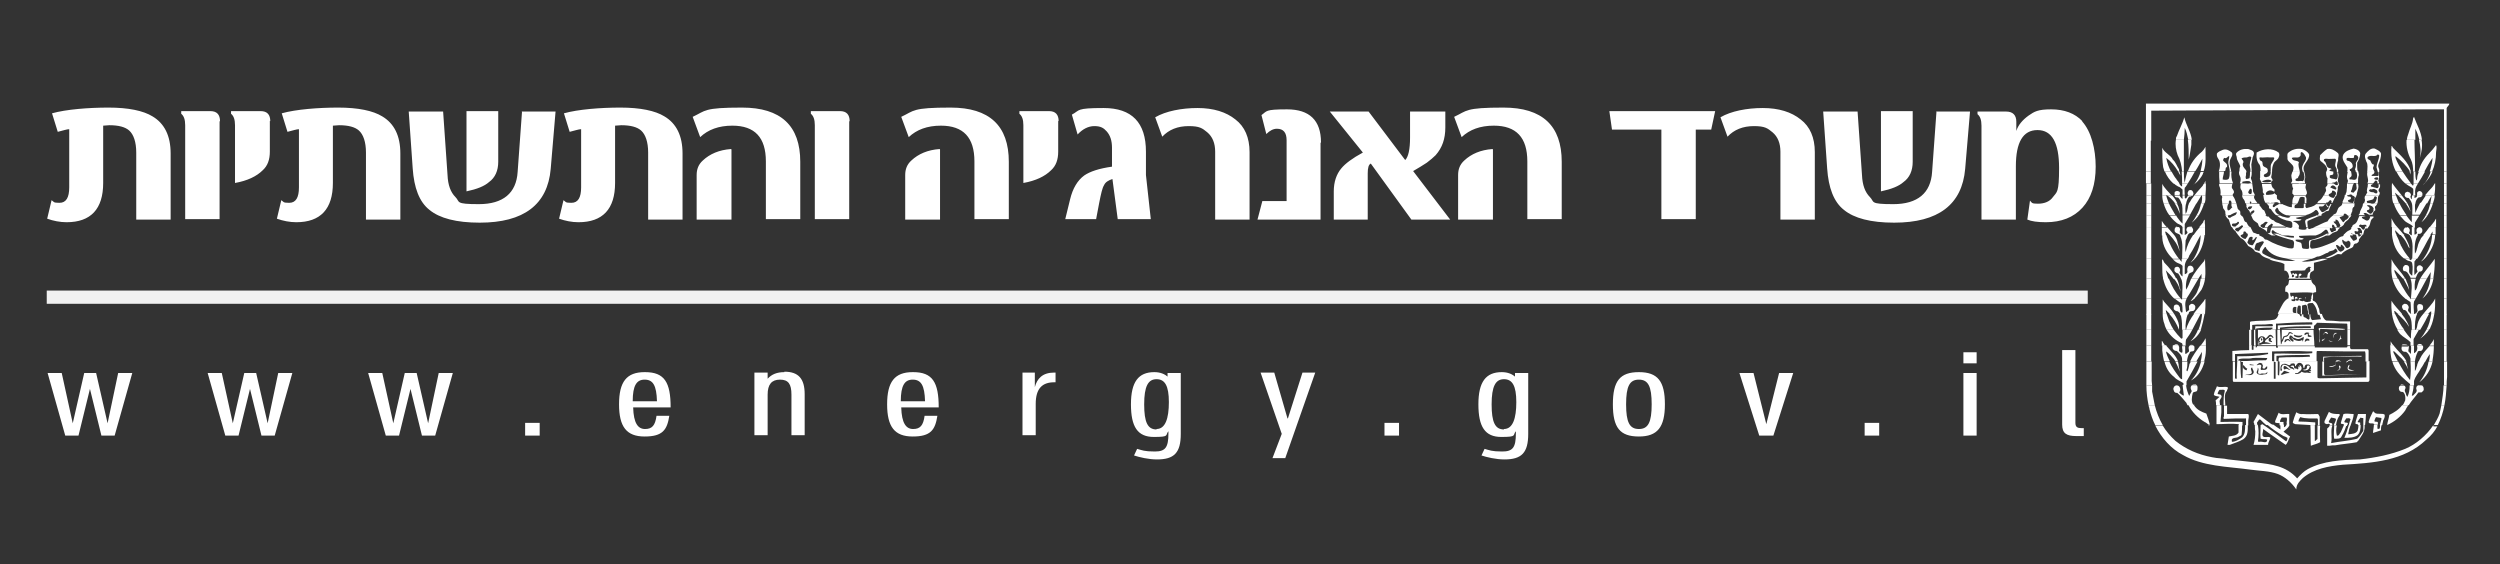 <svg xmlns="http://www.w3.org/2000/svg" width="567" height="128" viewBox="0 0 567 128" fill="none"><rect x="0" y="0" width="567" height="128" fill="#333333" stroke="none"/><g clip-path="url(#clip0_30_1803)"><mask id="mask0_30_1803" style="mask-type:luminance" maskUnits="userSpaceOnUse" x="0" y="0" width="567" height="128"><path d="M566.9 0H0V127.6H566.9V0Z" fill="white"></path></mask><g mask="url(#mask0_30_1803)"><path d="M551.9 96.4C550.3 98.8 547.9 100.8 545.5 101.8C542.3 103.1 538.8 103.8 535.2 104.2C531.1 104.3 526.9 104.5 523.4 106.4C522.5 106.9 521.7 107.7 521 108.5C518.4 105.6 515.1 105.3 511.8 104.9L505.4 104.2C504.2 103.9 503 104 501.7 103.7C498.5 103.1 495.8 101.9 493.4 100C492.2 98.9 491.2 97.7 490.5 96.5H488.8C490.2 99.3 492.4 101.8 495.1 103.2C499.6 105.8 505.2 105.8 510.3 106.5C512.4 106.8 514.7 106.8 516.6 107.5C518.2 108.1 519.7 109.4 520.8 111C520.8 109.8 521.6 109.1 522.3 108.4C524.8 106.3 528.1 105.7 531.4 105.4C538.1 105 545.2 104.6 550.3 99.7C551.4 98.8 552.2 97.8 552.8 96.7H551.9V96.4ZM539.8 96.4C539.8 96.7 539.8 96.9 539.7 97.2C539.5 97.2 539.4 97.4 539.2 97.2C539.2 96.9 539.2 96.6 539.2 96.3H538.4C538.4 96.9 538.2 97.6 538.2 98.2C538.8 98 539.4 97.8 540 97.6C540 97.2 540 96.8 540.2 96.3H539.7L539.8 96.4ZM536 96.4V97.7C535.6 98.3 535.2 99 534.6 99.5C532.7 100 530.6 100.1 528.7 100.5C529 99.1 528.5 97.6 529 96.5H528.4C528.3 96.8 528 97 527.8 97.2C527.8 98.5 527.8 99.9 527.8 101.1C528.2 101.1 528.6 101.1 529 101C529.2 101 529.4 101 529.6 101C531.2 100.7 532.9 100.6 534.5 100.3L534.9 99.9C535.5 98.9 536.4 98 536.3 96.6C536.3 96.6 536.3 96.5 536.3 96.4H535.9H536ZM532.7 96.4C532.4 97.4 532.1 98.4 531.7 99.3C532.7 99.3 533.9 99.3 534.7 98.7C535.3 98.1 535.4 97.2 535.4 96.4H534.9C534.9 96.9 534.8 97.3 534.7 97.7C534.3 98.4 533.4 98.4 532.6 98.5C532.6 98.3 532.6 98.1 532.7 97.9C532.7 97.4 533 96.9 533.1 96.4H532.7ZM529.4 96.4C529.4 97.4 529.2 98.6 529.4 99.5C530.1 99.5 530.9 99.6 531.1 98.9C531.6 98.1 531.9 97.3 532.2 96.4H531.6L530.9 98C530.6 98.3 530.5 98.9 530 98.8C529.8 98 529.8 97.2 530 96.5H529.5L529.4 96.4ZM525.6 96.4C525.6 97.5 525.6 98.5 525.6 99.6C525.4 99.6 525.2 100.1 525 100C525 98.7 525 97.6 525 96.4H524C524.1 98 524 99.5 524.1 101.1C524.8 100.8 525.5 100.7 526.2 100.3C526.2 99.1 526.1 98.1 526.2 96.6C526.2 96.5 525.6 96.5 525.6 96.5V96.4ZM512.7 96.4C512.7 97.4 512.6 98.6 512.7 99.5C513.3 99.7 513.8 99.5 514.2 99.7C514.2 100.8 513 100 512.5 100.2C512.4 100.2 512.1 100.2 512.1 100.1C512.3 98.8 512.3 97.6 512.1 96.4H511.4C511.4 96.9 511.4 97.4 511.5 97.8C511.5 98.9 511.4 99.9 511.1 100.9H514.4C514.4 100.2 514.9 99.8 514.9 99.2C514.5 99 514 99.2 513.5 99.1C512.8 98.9 513.3 98 513.3 97.3C514.9 98.5 516.6 99.6 518.4 100.9C518.9 100.4 519 99.7 519.4 99C518.9 98.7 518.5 98.3 517.9 97.9C518.3 97.5 519 97.1 519.2 96.5V96.3H518.6C518.5 96.6 518.3 96.8 518 96.9C518 96.7 518 96.5 518 96.3H517.2C517.2 96.6 517.2 97 517.2 97.4C516.7 97.1 516.1 96.7 515.6 96.3H514.2C515.3 97.3 516.6 98.1 517.9 98.9C518.2 99 518.5 99.1 518.8 99.3C518.8 99.6 518.7 99.9 518.5 100.1C516.6 98.7 514.9 97.4 513.1 96.2L512.7 96.4ZM509.2 96.4C509.2 97.5 509.2 98.5 508.5 99.2C507.8 99.7 507 100.2 506.2 100.2C505.9 99 507.3 99.5 507.8 99C508 98.9 508.4 98.8 508.4 98.5C508.5 97.8 508.5 97.1 508.5 96.3H507.7C507.7 96.9 507.7 97.6 507.7 98.1C507.2 98.9 506.3 98.8 505.5 99L505.2 100.9C505.4 100.9 505.5 100.9 505.7 100.9C506.7 100.5 507.8 100.2 508.8 99.6C509.9 98.8 509.8 97.6 509.8 96.4H509.3H509.2ZM501.1 96.4C501.1 96.4 501.1 96.4 501.1 96.5C501 96.5 500.9 96.5 500.8 96.4H501.1Z" fill="white"></path><path d="M545.2 92.6C545 93.4 544.3 93.7 543.7 94.4C543.4 94.7 543 94.9 542.6 95.1C542.6 94.2 543.6 94.1 544.1 93.6C544.5 93.3 544.8 92.9 545.2 92.7M498 93.1C498.6 93.6 499.3 94.1 500 94.3C500.2 94.5 500.2 94.8 500.2 95.1C500 95.1 499.7 95 499.6 94.8C499.1 94.2 498.2 93.8 497.9 93H498V93.1ZM538.5 96.4C538.5 96.4 538.5 96.3 538.5 96.2C538.1 95.8 537.3 96.3 537.2 95.7C537.4 94.9 537.8 94.1 538.2 93.3C538.4 93.3 538.5 93.6 538.7 93.7C539.3 94 540.2 93.7 540.8 94C541 94.5 540.7 95 540.5 95.4C540.5 95.7 540.3 96.1 540.3 96.4H539.8C539.8 96 540 95.6 540.1 95.1V94.8C540 94.8 538.9 94.6 538.9 94.6C538.7 94.8 538.6 95.2 538.5 95.5C538.7 95.8 539.1 95.5 539.3 95.8C539.3 96 539.3 96.1 539.3 96.3H538.5V96.4ZM534.8 96.4C534.8 96.4 534.8 96.4 534.8 96.3C534.6 96.1 534.3 96.3 534.2 96C534.3 95.3 534.6 94.6 534.8 93.9H536.6C536.6 94.7 536.5 95.5 536.4 96.4H536V94.9C536 94.7 535.6 94.9 535.4 94.7C535.1 95 534.9 95.3 534.7 95.7C534.9 95.9 535.2 95.7 535.3 95.9C535.3 96.1 535.3 96.2 535.3 96.4H534.8ZM531.6 96.4C531.6 95.9 530.9 96.4 530.9 95.9L531.5 93.9C532.2 93.7 532.9 93.9 533.8 93.9C533.8 94.8 533.4 95.6 533.1 96.5H532.7C532.8 96 532.9 95.6 533.1 95.1C532.9 94.7 532.4 94.9 532.1 94.9C532 95.2 531.7 95.4 531.7 95.7C531.9 96 532.3 95.7 532.5 96C532.5 96.1 532.5 96.3 532.3 96.4C532.3 96.4 532.3 96.5 532.3 96.6H531.7L531.6 96.4ZM528.4 96.4C528.4 96.4 528.4 96.3 528.4 96.2C528.2 96 528 96.2 527.7 96.2C527.5 96.1 527.3 96.1 527.2 95.9V95.5L528.2 93.4C528.8 93.9 529.7 93.9 530.5 93.9C530.7 93.9 530.7 94.3 530.5 94.4C530.1 95 529.9 95.7 529.8 96.5H529.3C529.4 96 529.8 95.5 529.8 95C529.5 94.8 529.1 94.8 528.7 94.7L528.2 95.5C528 96.1 528.8 95.7 529 96.2C529 96.3 528.9 96.4 528.8 96.5H528.2L528.4 96.4ZM524 96.4L520.6 96.2C520.4 96.1 520.1 96.1 520 95.8C520.2 95 520.5 94.2 520.8 93.5C521.2 93.8 521.8 94 522.3 93.9C523.4 94 524.6 93.9 525.6 93.9C525.9 93.9 525.9 94.2 526.1 94.5V96.5C526.2 96.5 525.7 96.5 525.7 96.5C525.7 96.1 525.7 95.7 525.7 95.3C525.7 95.2 525.7 94.9 525.5 94.9C524.3 94.9 522.9 95 521.7 94.6C521.5 94.9 521.3 95.2 521.3 95.6C522.6 95.6 523.6 95.7 525.1 95.8C525.1 96 525.1 96.2 525.1 96.4H524.1H524ZM517 96.4C517 96.3 517 96.2 517 96C516.7 95.9 516.2 96 516 95.8V95.5L516.8 93.6C517.4 94.2 518.4 93.8 519.2 93.9V96.5H518.6C518.6 96.3 518.7 96.1 518.6 95.9C518.6 95.5 518.8 95.1 518.6 94.7C518.3 94.7 517.9 94.7 517.5 94.7C517.3 95 517.1 95.3 517.1 95.7C517.3 95.7 517.6 95.7 517.9 95.7C517.9 96 517.9 96.2 517.9 96.5H517.1L517 96.4ZM511.3 96.4C511.3 96.2 511.2 95.9 511.1 95.7C511.4 95.1 511.8 94.5 512.1 93.9C513.2 94.7 514.3 95.6 515.4 96.4H514C513.8 96.3 513.7 96.1 513.5 96L512.7 95.2C512.3 94.9 512.2 95.6 511.9 95.8C511.9 96 511.9 96.2 512 96.4H511.3ZM507.8 96.4C507.8 96.4 507.8 96.3 507.8 96.2C506 96 504.4 96.2 502.7 96.2C502.7 94.8 502.7 93.3 502.7 91.9H503.8C503.8 92.4 503.8 92.9 503.8 93.5L503.6 95.7C505.2 95.7 506.9 95.6 508.6 95.7C508.6 95.9 508.6 96.2 508.6 96.5H507.8V96.4ZM488.8 96.4C488.2 95.2 487.8 94 487.5 92.8C487.5 92.5 487.3 92.2 487.3 91.9H488.7C489.1 93.5 489.7 95 490.5 96.4H488.8ZM553.7 91.9C553.6 92.6 553.4 93.2 553.3 93.8C553 94.7 552.5 95.5 552 96.4H552.9C553.6 95 554.1 93.5 554.4 91.9H553.7ZM546.2 91.9C545.9 92.3 545.7 92.7 545.5 93.1C544.5 94.5 543 95.7 541.4 96.4C541.5 95.6 541.8 94.9 541.9 94.1C542.9 93.6 544.1 92.9 544.8 91.9H546.2ZM504.4 91.9C504.4 92.7 504.4 93.6 504.4 94.4C504.4 94.6 504.1 94.8 504.4 95C506 94.9 507.8 94.9 509.4 94.9C509.4 95.4 509.4 95.9 509.4 96.5H509.9C509.9 96.1 509.9 95.8 509.9 95.5C509.9 95 510.2 94.4 509.9 93.9H505.1C505.1 93.4 505.1 92.8 505.1 92.3C505.1 92.2 505.1 92.1 505.1 92H504.7L504.4 91.9ZM497.6 91.9C498.3 93 499.3 93.4 500.4 93.8C500.7 94.6 501 95.5 501.2 96.3H500.9C500.6 96.1 500.3 95.8 500 95.7C498.5 94.8 497.1 93.4 496.3 91.8H497.7L497.6 91.9Z" fill="white"></path><path d="M502.6 91.9C502.6 91.5 502.6 91.2 502.5 90.8C502.8 90.5 503.1 90.3 503.4 90C502.8 89.8 502.3 89.9 502.1 89.5C502.2 88.8 502.6 88.2 502.8 87.6C503.5 88 504.4 87.6 505.2 87.8C505.3 87.9 505.3 88.1 505.2 88.3C505.2 88.3 505 88.5 505.1 88.6C504.3 89.4 504.7 90.7 504.7 91.9H504.3C504.3 90.7 504.3 89.6 504.6 88.6C504.4 88.2 503.8 88.5 503.4 88.4C503.2 88.6 503.1 88.9 503 89.1C502.8 89.5 503.4 89.4 503.6 89.5C504.3 90 503.4 90.5 503.4 91C503.4 91.3 503.5 91.6 503.5 91.9H502.4H502.6ZM487.3 91.9C487 90.5 486.8 89 486.8 87.4H488.1V88.8C488.3 89.9 488.5 90.9 488.7 91.9H487.3ZM554.2 87.4C554.2 88.9 553.9 90.4 553.7 91.9H554.4C554.7 90.4 554.8 88.9 554.9 87.4H554.3H554.2ZM545.3 87.4C545.5 87.6 545.7 87.9 545.5 88.2C545.2 88.7 545.7 89.1 545.7 89.5C545.8 89.6 545.8 89.9 546 90C546.4 89.2 546.5 88.4 546.5 87.4H547.4C547.4 88.2 547.2 88.9 547 89.7C547 89.8 547.2 89.7 547.3 89.7C547.6 89.3 548.4 88.9 548 88.2C548 87.9 548 87.6 548.4 87.4C548.4 87.4 548.6 87.4 548.7 87.4H549.1C549.3 87.4 549.4 87.4 549.5 87.6C549.7 87.8 549.7 88.1 549.7 88.4C549.7 88.6 549.4 88.8 549.2 89H548.5C547.8 90 546.9 90.9 546.3 91.9H544.9C545.2 91.6 545.3 91.2 545.5 90.8C545.6 90.1 545.5 89.3 545 88.9C544.8 88.9 544.5 88.9 544.3 88.7C544.1 88.5 544 88.1 544.1 87.8C544.1 87.6 544.3 87.6 544.4 87.5H545.4L545.3 87.4ZM495.8 87.4C495.9 88.3 496.2 89.1 496.5 89.8L497.1 88.7C496.9 88.3 496.7 87.9 497 87.5C497 87.5 497 87.5 497.1 87.4H498.2C498.3 87.4 498.4 87.6 498.4 87.8C498.4 88.1 498.4 88.4 498.3 88.6C498.1 89 497.5 88.7 497.3 89.2C497.1 90.1 496.9 91.1 497.5 91.9H496.1C496.1 91.7 495.9 91.6 495.9 91.4C495.2 90.6 494.6 89.8 493.8 89.1C493.5 89.1 493.3 89.1 493.1 88.8C493 88.5 492.8 88.2 493 87.9C493 87.7 493.3 87.5 493.5 87.4C493.7 87.4 494 87.4 494.2 87.6C494.4 87.8 494.5 88.1 494.5 88.4C494.5 88.7 494.2 88.9 494.3 89.1C494.6 89.3 494.9 89.7 495.3 89.7L495 87.3H495.7L495.8 87.4Z" fill="white"></path><path d="M519.5 82.5C519.8 82.5 520.2 82.3 520.4 82.5C520.6 82.7 520.4 83 520.6 83.1C520.8 82.8 521.1 82.2 521.6 82.3C521.9 82.3 522.1 82.5 522.3 82.8C522.4 83 522.3 83.5 522.6 83.5C522.7 83.2 522.7 82.9 523 82.7C523.2 82.7 523.5 82.6 523.7 82.7C524 82.9 524.2 83.3 524.1 83.6C523.7 83.9 524.5 84.1 524 84.2C523.9 84.2 523.8 84.1 523.7 84.2C523.7 84.4 524.1 84.2 524.1 84.5C523.8 84.7 523.5 84.5 523.2 84.5C522.7 84.6 522.4 84.5 522 84.3C521.6 84.8 521 84.9 520.5 84.8C520.5 84.5 520.9 84.7 521.1 84.6C521.4 84.3 522.1 84 522 83.4C522 83.2 521.8 83 521.7 82.9C521.5 82.8 521.3 83.1 521.2 83.2C521.2 83.4 521.4 83.7 521.1 83.8C520.9 83.4 520.3 83.8 520.3 83.3C520.3 83.1 520.3 83 520.1 82.9C519.9 82.9 519.7 82.9 519.5 83.1C519.5 83.3 519.8 83.1 520 83.3C520.1 83.5 520.4 83.6 520.3 83.9C520 83.6 519.7 83.6 519.4 83.5C519 82.9 518.4 82.7 517.8 82.7C517.6 83 517.3 83.3 517.5 83.7C517.6 83.7 517.5 83.9 517.5 84.1C517.3 84.1 517.2 84.1 517.2 83.9C517.2 83.5 517.2 83.1 517.4 82.8C517.7 82.5 518.2 82.4 518.6 82.6C518.9 82.7 519.2 83 519.5 82.7M513.1 82.7C513.5 83 512.8 83.5 513.4 83.6C513.8 83.7 513.8 83.1 514.2 83.1C514.2 83.1 514.2 83.4 514.2 83.5C513.9 84.1 513.3 83.8 512.8 83.9C512.5 83.5 513.3 82.8 512.5 82.7C512.2 82.7 512 82.9 511.8 82.8C512 82.6 512.2 82.4 512.5 82.3C512.8 82.3 512.9 82.4 513.1 82.5M511.3 82.8C510.8 82.9 510.6 82.8 510.2 82.8C510.2 82.4 510.7 82.8 511 82.7C511 82.8 511.3 82.7 511.3 82.9M532.6 83.6C533 83.9 533.5 84 534 83.9C533.6 84.1 533 84.2 532.6 83.9C532.4 83.7 532.4 83.4 532.5 83.2C532.5 83 532.7 82.8 532.8 82.7C533 83.1 532.5 83.3 532.7 83.7M530.8 83.4C530.8 83.6 530.6 83.9 530.3 84H530C530.2 84 530.5 83.8 530.6 83.6C530.6 83.3 530.3 83.1 530.6 82.9C530.8 83 530.9 83.2 530.8 83.5M509.6 83.7C509.6 83.8 509.6 83.9 509.5 84C509.2 83.9 508.8 83.7 508.7 83.3C508.7 83.2 508.5 83 508.7 82.8C509.1 82.9 509.2 83.5 509.7 83.6M519.6 83.8C519.1 84.2 518.8 83.3 518.2 83.8C518 83.8 518 83.6 517.9 83.5C517.9 83.3 517.9 83.1 518.1 83C518.7 83 519 83.8 519.6 83.9M523.8 83.2C523.8 83.6 523.5 83.8 523.3 83.9C523 84 522.6 84.1 522.3 83.9C522.7 83.7 522.8 83.9 523 83.7C523.4 83.5 523 82.9 523.5 82.9C523.7 82.9 523.8 83 523.9 83.1M521.6 83.2C521.4 83.4 521.3 83.3 521.3 83.2C521.3 83 521.6 83 521.6 83.2ZM512.7 84.8C513.2 84.5 513.9 85.1 514.2 84.3C514.4 85.1 513.5 84.8 513.1 85C512.6 85 512 85 511.8 84.5C511.8 84.1 512.2 83.8 512 83.4C512.7 83.7 511.5 84.9 512.7 84.8ZM510.8 83.3C510.8 83.8 511.3 84.1 511.1 84.6C510.7 85.4 509.7 84.9 509.1 85.1C509.7 84.8 510.3 85.1 510.7 84.6C510.8 84.1 510.1 83.5 510.9 83.3M519.3 84.6C518.6 84.6 518.1 84.8 517.6 85C517.5 85 517.2 85 517.3 84.8C517.7 84.7 517.8 84.1 518.2 84.1C518.5 84.3 519 84.3 519.3 84.6ZM548.7 87.4C548.8 87.4 549 87.4 549.1 87.4H548.7ZM544.3 87.4C544.3 87.4 544.5 87.3 544.6 87.2C544.8 87.2 545.1 87.2 545.3 87.4H544.3ZM497.1 87.4C497.3 87.2 497.6 87.2 497.9 87.2C498 87.2 498.1 87.2 498.2 87.4H497.1ZM486.8 87.4V82H488V86.4L488.1 87.4H486.8ZM554.3 82V82.3C554.3 84 554.3 85.8 554.3 87.4H554.9C554.9 86.8 554.9 86.2 555 85.5V82H554.4H554.3ZM551.7 82C551.3 83.8 550.3 85.5 548.7 86.7C549.8 85.3 550.5 83.8 550.8 82H551.6H551.7ZM545.7 82C545.7 82.2 545.9 82.4 545.9 82.6C545.9 83 546.1 83.4 546.2 83.8C545.9 83.2 545.6 82.6 545.2 82H545.7ZM543.9 82C544.7 83.5 545.5 84.9 546.6 86.2C546.8 84.7 546.8 83.4 546.7 82H547.7C547.7 82.7 547.7 83.4 547.7 84.1C548 83.9 548 83.3 548.2 82.9C548.2 82.6 548.4 82.3 548.5 82H550C549.7 82.5 549.5 83 549.1 83.5C548.6 84.5 547.8 85.3 547.5 86.4C547.5 86.7 547.5 87.1 547.5 87.4H546.6C546.6 87.3 546.6 87.2 546.6 87.1C545.3 86 543.9 84.9 543.1 83.3C542.9 82.9 542.7 82.5 542.6 82H543.9ZM532.5 82C532.4 82 532.3 82.2 532.1 82.2C532.1 82.2 532.1 82.1 532.2 82H532.4H532.5ZM531 82C531 82 531 82 530.9 82H531ZM529.9 82C529.6 82.3 529.9 82.9 529.5 83C529.1 83.2 528.6 83.3 528.2 83.2C528.5 83 528.9 83.1 529.3 82.9C529.8 82.9 529.7 82.4 529.8 82H530H529.9ZM527.1 82C527.1 83 527.1 83.8 527.1 84.8C527.1 84.9 527.3 85.1 527.4 85.1C530.1 85 532.7 84.9 535.3 84.9L526.7 85.2C526.7 84.2 526.7 83.1 526.7 82H526.9H527.1ZM507.4 82C507.4 83.3 507.2 84.6 507.3 85.9C507.2 85.9 506.8 85.9 506.9 85.7V82H506.4C506.4 83.4 506.4 84.8 506.4 86.1C506.4 86.3 506.4 86.6 506.6 86.6H518.8H530.1H537.1C537.2 86.6 537.4 86.4 537.4 86.2V81.9H536.7V85.6L526.2 85.8C526 85.8 525.7 85.8 525.6 85.6C525.6 84.4 525.6 83.1 525.6 81.9H517C517 82.1 517 82.4 517 82.6C517 83.5 517 84.4 516.9 85.2L516.6 85V81.9H516.1C516.1 83.2 516.1 84.5 516.1 85.9C515.9 85.9 515.8 85.9 515.7 85.9V85.6V81.9H508.7C508.7 83.3 508.6 84.5 508.6 85.7C508.5 85.7 508.4 85.8 508.3 85.7C508.1 84.2 508.2 83 508.1 81.8H507.8L507.4 82ZM500 82C499.5 83.8 498.6 85.4 496.9 86.3C498.1 85.1 498.8 83.6 499.2 82H500ZM494 82C494 82.2 494 82.4 494.1 82.6C494.1 83.2 494.3 83.7 494.4 84.3C494.1 83.6 493.8 82.8 493.4 82.1H494V82ZM492 82C492.6 83.3 493.4 84.4 494.3 85.6C494.5 85.8 494.6 86 494.9 86V82H496.1C496.1 82.6 496.1 83.3 495.9 83.9C495.9 84 495.9 84.2 496.1 84.2C496.3 83.8 496.4 83.3 496.5 82.9C496.5 82.6 496.7 82.3 496.9 82H498.4C497.6 83.5 496.8 85 495.9 86.5C495.9 86.8 495.9 87.1 495.9 87.4H495.2V86.9C494.5 86.4 493.7 86.2 493.1 85.5C491.9 84.6 491.2 83.3 490.9 82H492.2H492Z" fill="white"></path><path d="M532.3 82C532.6 81.7 532.9 81.4 533.3 81.6H533.4C533.4 81.8 533.5 81.9 533.5 82C533.4 81.8 533.2 81.7 532.9 81.8C532.7 81.8 532.6 81.9 532.4 82.1H532.2L532.3 82ZM529.7 82C529.7 81.9 529.9 81.7 530.1 81.7C530.5 81.7 530.7 81.8 531 82C530.7 82 530.4 81.8 530.1 82H529.9H529.7ZM526.9 82C526.9 81.6 526.9 81.2 526.9 80.9C529.9 80.9 532.7 80.7 535.6 80.7V80.9C534.2 80.8 532.7 80.9 531.5 80.9C530.1 80.9 528.5 80.9 527.1 81.1C527.1 81.4 527.1 81.7 527.1 82H526.9ZM486.8 82V78.4H487.9V82H486.8ZM554.3 78.4V82H554.9V78.4H554.3ZM552 78.4C552 79.5 551.9 80.6 551.7 81.7C551.7 81.8 551.7 81.9 551.7 82H550.9C551 81.4 551.1 80.8 551.1 80.3C550.7 80.8 550.4 81.4 550 82.1H548.5C548.7 81.6 549 81.1 549.2 80.7C549.7 79.9 550.4 79.2 551 78.5H552V78.4ZM546.2 78.4C546.6 78.9 545.9 79.5 546.4 79.9C546.6 79.9 546.6 80.3 546.8 80.2C546.8 79.5 546.9 79 546.8 78.4H547.5V80.1C548 79.9 548.4 79.3 548.2 78.6C548.2 78.6 548.2 78.5 548.2 78.4H549.5C549.6 78.6 549.6 78.9 549.5 79.1C549.5 79.3 549.2 79.5 549.1 79.6C548.8 79.6 548.4 79.5 548.3 79.9C548 80.5 547.8 81.2 547.7 82H546.7C546.7 81.8 546.7 81.5 546.7 81.3C546.5 80.7 546.2 80.1 545.7 79.8C545.4 79.8 545.1 79.8 544.9 79.6C544.7 79.4 544.6 79.1 544.7 78.8V78.6H546.1L546.2 78.4ZM542.9 78.4C543.8 79.6 545.2 80.7 545.8 82H545.3C545.1 81.8 544.9 81.5 544.7 81.3C544.1 80.8 543.5 80.1 542.9 79.6C542.7 79.8 542.9 80 542.9 80.1C543.2 80.7 543.5 81.3 543.8 81.9H542.5C542.2 80.8 542.1 79.5 542.1 78.3H542.8L542.9 78.4ZM511.1 78.4C511.1 78.7 511.1 79 511.1 79.3C511 79.4 510.8 79.3 510.7 79.3C510.7 79 510.7 78.7 510.7 78.3H510.1C510.1 78.6 510.1 79 510.1 79.4C508.8 79.4 507.7 79.5 506.3 79.6C506.3 80.4 506.3 81.2 506.3 81.9H506.9V80.3C509.4 80.2 512.1 80.1 514.4 80V80.3C511.9 80.8 509.8 80.8 507.4 80.8C507.4 81.2 507.4 81.6 507.4 82H507.7C507.7 81.8 507.7 81.7 507.7 81.5C508.8 81.1 509.8 81.5 510.9 81.2C511.9 81.1 513.1 81.2 514.2 81.2C514.2 81.5 514 81.6 513.9 81.7C512 81.7 510.2 81.9 508.3 81.9C508.3 81.9 508.3 82 508.3 82.1H515.3V79.7H515.6C518.2 79.7 520.7 79.5 523.3 79.7H524.4C524.5 79.8 524.4 80 524.4 80.1C521.6 80.4 518.6 80.1 515.9 80.2C515.7 80.3 515.9 80.6 515.8 80.8C515.8 81.2 515.8 81.7 515.8 82.1H516.3V80.7C518.9 80.5 521.3 80.5 523.7 80.5C523.9 80.5 523.9 80.8 523.9 80.9C521.3 81.1 519.4 80.9 516.9 81.1C516.7 81.4 516.8 81.7 516.8 82H525.4C525.4 81.4 525.4 80.7 525.4 80.1C525.4 79.9 525.4 79.7 525.5 79.6H525.8L532 79.7H536.4C536.5 80 536.5 80.3 536.5 80.6V82H537.2V79.6C537.2 79.5 537.2 79.3 537 79.2C535.7 79.2 534.6 79.2 533.3 79.2C533 79.2 533.1 78.9 533 78.9C533 78.8 533 78.6 533 78.5H532.4C532.4 78.6 532.4 78.8 532.2 78.8C529.8 78.8 527.4 78.8 525 78.8C525 78.8 525 78.6 525 78.5H516.6V78.8C516.6 79 516.3 78.8 516.2 78.8C516.2 78.7 516.2 78.6 516.2 78.5H511.9C511.9 78.7 511.7 78.9 511.6 78.8C511.6 78.8 511.6 78.6 511.6 78.5H511.2L511.1 78.4ZM500.3 78.4C500.3 78.7 500.3 79.1 500.3 79.4C500.3 80.3 500.1 81.2 499.9 82H499.1C499.3 81.3 499.4 80.6 499.4 79.8C499 80.5 498.5 81.3 498.1 82H496.7C497.3 80.7 498.1 79.6 499 78.4H500.2H500.3ZM494.1 78.4C494.1 78.4 494.1 78.5 494.2 78.6C494.3 78.9 494.2 79.2 494.2 79.6C494.4 79.8 494.6 80 494.9 80C495.1 79.6 494.9 79.2 494.9 78.8C494.9 78.8 494.9 78.6 494.9 78.5H495.6C495.6 79.1 495.6 79.7 495.6 80.2C495.9 80.4 496.1 79.9 496.4 79.8C496.6 79.5 496.3 79.1 496.4 78.7C496.4 78.7 496.5 78.5 496.6 78.4H497.5C497.5 78.4 497.6 78.5 497.7 78.6C497.7 78.8 497.7 79.1 497.7 79.3C497.5 80 496.7 79.4 496.6 80.1C496.2 80.6 496.1 81.3 496 81.9H494.9V81.5C494.9 80.7 494.3 80.1 493.7 79.6C493.4 79.6 493 79.5 492.8 79.1C492.7 78.9 492.8 78.6 492.8 78.3H494L494.1 78.4ZM491.3 78.4C492.3 79.6 493.5 80.6 494 82H493.4C493.3 81.8 493.2 81.7 493.1 81.5C492.5 80.8 492 80.2 491.3 79.7V80C491.5 80.7 491.8 81.3 492.1 81.9H490.8C490.6 81.1 490.5 80.4 490.4 79.5C490.4 79.1 490.4 78.7 490.4 78.3H491.4L491.3 78.4Z" fill="white"></path><path d="M528 75.7C527.8 75.8 527.6 75.5 527.3 75.5C527.1 75.6 527 75.9 526.8 75.9C527.1 75.7 527.3 75.1 527.7 75.3L528 75.6V75.7ZM523.6 75.6C523.6 75.8 523.6 76 523.9 76.1C524.1 76.1 524.2 76.1 524.3 76.3C523.8 76.5 523.6 76.4 523.4 76.3C523.4 76.1 523.5 75.8 523.3 75.7C523.1 75.7 522.8 76.2 522.6 75.8C522.7 75.6 522.9 75.4 523.2 75.4C523.4 75.4 523.6 75.4 523.8 75.6M530 75.6C529.7 75.6 529.4 75.9 529.3 76.1C529.3 76.3 529.3 76.5 529.3 76.7C529 75.9 529.5 75.4 529.9 75.5M515.7 76.5C515.4 76.8 515.4 76.5 515.3 76.5C515.2 76.3 515 76.3 514.8 76.3C514.5 76.9 513.7 76.9 513.7 77.6C514.2 77.6 514.6 77.8 515.1 77.9C514.3 78.1 513.5 77.8 512.7 78.2C512.4 78.2 512.2 78.2 512 78C512.5 77.8 513 77.8 513.3 77.3C513.3 77 513.3 76.8 513.2 76.6C513.1 76.5 512.9 76.4 512.7 76.6C512.6 76.8 512.4 77 512.4 77.2C512.4 77.4 512.6 77.4 512.6 77.6C512.5 77.6 512.3 77.8 512.1 77.7C512.3 77.5 512.1 77.3 512.1 77.2C512.1 76.9 512.1 76.7 512.4 76.5C512.6 76.3 512.9 76.2 513.2 76.3C513.5 76.3 513.7 76.6 513.8 76.8C514.3 76.6 514.6 75.5 515.3 76.1L515.7 76.6V76.5ZM522.2 76C521.9 76.7 521 76.6 520.4 76.3C520.2 76 520.2 76 520.3 75.9C520.9 76.2 521.6 76.2 522.2 76ZM520.4 76.6C520.8 76.9 521.2 77 521.7 76.8L522.5 76.4C522.5 76.9 522.4 77.3 522.1 77.5C522.1 77.4 522.3 77.2 522.1 77.1C521.6 77.5 520.9 77.3 520.4 77.1C520.1 77 519.9 76.7 519.7 76.5C519.7 77 520.4 77 520.1 77.5C519.8 77.5 519.5 77.1 519.2 76.8C519.2 76.5 519.2 76.3 519.4 76.1C519.8 76 520 76.5 520.3 76.7M530.9 76.7C530.9 76.8 531.3 76.8 531 76.9C530.6 76.9 530.5 77.3 530.2 77.4C530.5 77.1 530.9 76.6 530.7 76.1C530.9 76.1 530.8 76.4 530.9 76.6M526.6 77.2C526.6 76.9 526.9 77.1 527.1 76.9L527.4 76.6C527.2 76.9 527 77.3 526.6 77.3M515.2 76.8C515.2 76.9 514.9 77 515 77.2C515.1 77.3 515.4 77.4 515.3 77.6C515.1 77.6 514.8 77.5 514.6 77.4C514.6 77.3 514.4 77 514.6 76.8C514.6 76.5 515 76.7 515.2 76.8ZM513.1 76.9C513.1 77.1 513.1 77.3 512.9 77.3C512.7 76.9 512.7 76.7 512.9 76.7L513.1 76.9ZM519.6 77.4C519.6 77.5 519.4 77.4 519.3 77.4C519.1 77.2 518.9 77.1 518.7 77.2C518.5 77.3 518.4 77.7 518.1 77.6C518.1 77.4 518.2 77.2 518.3 77C518.5 77 518.8 76.8 519.1 76.9C519.3 77.1 519.5 77.3 519.6 77.5M523.8 77.2C523.5 77.4 523.4 77.1 523.1 77.3C523 77.4 522.9 77.5 522.7 77.5C522.8 77.2 522.8 76.9 523.1 76.8C523.4 76.8 523.7 76.8 523.8 77.1M529.1 77.5C528.7 77.5 528.4 77.5 528.1 77.2L529.1 77.5ZM551 78.4C551.4 77.9 551.8 77.4 552 76.9C552 77.4 552 77.9 552 78.4H551ZM548.2 78.4C548.2 78.2 548.4 78.1 548.6 78C548.9 78 549.1 78 549.3 78.2C549.3 78.2 549.3 78.3 549.4 78.4H548.1H548.2ZM544.7 78.4C544.7 78.2 544.9 78.1 545.1 78.1C545.4 78.1 545.8 78.1 546.1 78.3H544.7V78.4ZM542.2 78.4C542.2 78.1 542.2 77.7 542.2 77.4C542.4 77.8 542.6 78.1 542.9 78.4H542.2ZM510.1 78.4C510.1 77.2 510.1 76 510.1 74.8H510.6C510.6 76 510.6 77.2 510.6 78.4H510H510.1ZM499.1 78.4C499.4 78 499.6 77.7 499.9 77.3L500.2 76.7C500.3 77.2 500.3 77.8 500.3 78.4H499.1ZM496.6 78.4C496.6 78.4 496.8 78.2 496.9 78.2C497.1 78.2 497.4 78.2 497.5 78.4H496.6ZM492.9 78.4C493.1 78.3 493.3 78 493.7 78.1C493.9 78.1 494 78.2 494.1 78.4H492.9ZM490.3 78.4C490.3 78 490.3 77.7 490.3 77.3C490.5 77.4 490.6 77.8 490.8 78C490.9 78.2 491 78.3 491.2 78.4H490.3ZM486.8 78.4V74.8H487.9V78.4H486.8ZM554.3 74.8V78.4H554.9V74.8H554.3ZM550.9 74.8C550.4 75.6 549.6 76.3 548.9 76.8C549.5 76.2 549.9 75.5 550.3 74.8H550.9ZM545.2 74.8C545.7 75.5 546.2 76.2 546.8 76.8C546.8 76.1 546.8 75.5 546.9 74.8H547.6C547.6 74.8 547.6 74.8 547.6 74.9C547.6 74.9 547.6 74.9 547.6 74.8H548.6C548.2 75.5 547.8 76.2 547.4 76.9V78.4H546.7C546.7 78.1 546.7 77.9 546.7 77.6C546 76.9 545.1 76.5 544.4 75.8C544.1 75.5 543.9 75.1 543.7 74.8H545.2ZM532.4 74.8V78.3H533C533 77.1 533 76 533 74.7H532.4V74.8ZM531.8 74.8C531.8 75.8 531.8 76.7 531.8 77.7V74.8ZM526.1 74.8C526 75.8 526.1 76.8 526.1 77.7C525.8 77.3 526.1 76.9 526 76.5V74.8H526.2H526.1ZM516.5 74.8C516.5 76 516.5 77.2 516.5 78.4H524.9C524.9 77.2 524.7 76 524.7 74.8H517.5C517.5 75.7 517.5 76.5 517.5 77.2L517.9 76.3C518.3 76.1 518.8 76.2 519 75.6C519 75.4 519.2 75.4 519.3 75.3C519.6 75.3 519.9 75.5 520.1 75.8C519.8 75.8 519.6 75.5 519.3 75.6C519 76 518.8 76.5 518.2 76.4C517.9 76.7 517.9 77.1 517.7 77.4C517.4 77.6 517.6 78 517.3 78.1L517.1 74.8H516.7H516.5ZM515 74.8C515 74.8 515 74.8 514.9 74.8C513.9 74.8 513.1 74.9 512.1 74.8V78.3C512 78.3 516.2 78.3 516.2 78.3C516.2 77 516.1 75.9 516.1 74.7H515.1L515 74.8ZM511.2 74.8C511.2 76 511.2 77.2 511.2 78.4H511.6C511.5 77.2 511.5 76 511.5 74.8H511.3H511.2ZM499.2 74.8C498.8 75.8 497.8 76.9 496.8 77.4C497.6 76.6 498.1 75.8 498.5 74.8H499.1H499.2ZM494.4 74.8V75.2C494.4 75.1 494.4 74.9 494.4 74.8ZM493 74.8C493.5 75.5 494.1 76.2 494.7 76.8C494.9 76.8 495 76.7 495 76.6C495 76 495 75.4 495 74.8H495.8H497.2C496.8 75.6 496.3 76.3 495.8 77C495.7 77.4 495.7 77.9 495.7 78.4H495C495 78.2 495 77.9 494.8 77.8C493.5 77.3 492.2 76.2 491.4 74.8H493Z" fill="white"></path><path d="M525.9 74.8V74.4C527.9 74.4 529.9 74.4 531.8 74.6C531.8 74.6 531.8 74.8 531.8 74.9V74.8C531.7 74.6 531.5 74.8 531.4 74.8C529.7 74.8 527.9 74.6 526.2 74.6C526.2 74.7 526.2 74.8 526.2 74.9H526L525.9 74.8ZM486.8 74.8V71.2H487.9V74.8H486.8ZM554.3 71.2V74.8H554.9V71.2H554.3ZM552.1 71.2C551.9 72.3 551.7 73.3 551.2 74.3C551.2 74.5 551 74.6 550.9 74.8H550.3C550.9 73.7 551.2 72.5 551.4 71.2H552.1ZM550.9 71.2C550.7 71.5 550.6 71.8 550.4 72.1C550 73 549.4 73.9 548.9 74.8H547.9C548.2 74.4 548.2 74 548.3 73.5C548.5 72.6 549 71.9 549.6 71.2H550.9ZM546.8 71.2C546.8 71.2 546.8 71.2 546.9 71.2H548.2C547.7 72.3 547.7 73.5 547.7 74.8H547C547 73.6 547 72.4 546.4 71.5C546.4 71.5 546.3 71.3 546.2 71.2H546.8ZM544.7 71.2C545.2 71.8 545.6 72.4 545.9 73C546.1 73.4 546.3 73.7 546.3 74.1C545.8 73 544.7 72.1 543.8 71.2H544.7ZM543.2 71.2C543.8 72.4 544.4 73.7 545.3 74.8H543.8C543.1 73.7 542.7 72.5 542.5 71.2H543.2ZM522 71.2C522 71.4 522 71.5 522 71.7C522 71.8 521.8 71.7 521.7 71.7C521.7 71.5 521.5 71.3 521.4 71.2H516.8C516.6 71.8 516.4 72.3 515.8 72.5C514.4 72.8 512.9 72.7 511.5 72.8C511.1 72.9 510.7 72.8 510.3 73C510.3 73.6 510.3 74.2 510.3 74.8H510.8C510.8 74.4 510.8 74.1 510.8 73.7C512.2 73.5 513.4 73.7 514.7 73.5C515 73.5 515.4 73.4 515.5 73.7C515.5 73.8 515.5 74 515.3 74H511.5C511.5 74.3 511.5 74.5 511.5 74.7H511.7V74.5C513.2 74.3 514.2 74.3 515.4 74.3C515.4 74.6 515.4 74.7 515.2 74.7H516.2C516.2 74.3 516.2 73.8 516.2 73.4H516.6C519.2 73.2 521.7 73.1 524.3 73.1H524.4C524.4 73.3 524.5 73.5 524.4 73.6C521.7 73.6 519.2 73.7 516.6 73.8C516.6 74.1 516.6 74.4 516.6 74.7H517.1V74.3C519.5 74 521.7 74 524 74C524.1 74.1 524.2 74.3 524 74.4C521.7 74.4 519.7 74.4 517.6 74.6H524.8C524.8 74.4 524.8 74.1 524.8 73.9C525.1 73.7 525.3 73.5 525.5 73.2C527.7 73.3 530 73.3 532.2 73.4C532.5 73.4 532.3 73.8 532.4 74V74.7H533C533 74.1 533 73.5 533 72.9H530.8C529.8 72.8 528.6 72.7 527.6 72.7C527 72.4 526.8 71.8 526.6 71.2H526C526.1 71.6 526.3 72 526.4 72.4L524.4 72.6C524.1 72.4 524.1 72 524 71.7C524 71.6 524 71.4 524 71.3H523.8V72.3C523.6 72.7 523.4 72.3 523.2 72.3C523 71.9 522.4 72.1 522.4 71.6V71.3H522.1L522 71.2ZM500 71.2C499.8 72.4 499.5 73.6 499.2 74.6C499.2 74.6 499.2 74.7 499.2 74.8H498.6C499 73.8 499.3 72.7 499.4 71.6C499.4 71.5 499.4 71.3 499.4 71.2H500.2H500ZM499.1 71.2C498.5 72.4 497.8 73.6 497.2 74.8H495.8C496.1 73.5 496.8 72.3 497.6 71.2H499.1ZM496.2 71.2C495.8 72.3 495.6 73.5 495.7 74.8H494.9C494.9 73.8 494.9 72.9 494.7 71.9C494.7 71.7 494.5 71.4 494.4 71.2H496.2ZM493.1 71.2C493.6 72 494.1 72.9 494.2 73.8V74.8C493.7 73.5 493 72.3 492 71.2H493H493.1ZM491.4 71.2C491.6 71.8 491.8 72.3 492 72.9C492.3 73.6 492.6 74.2 493 74.8H491.4C491.2 74.4 491 74 490.9 73.5C490.6 72.8 490.5 72 490.5 71.2H491.4Z" fill="white"></path><path d="M520.8 69.7V71C520.4 71 520 71 520 70.6C520 70.2 519.9 69.7 520.4 69.6C520.6 69.6 520.8 69.6 520.9 69.7M549.6 71.2C550.5 70 551.7 69 552.3 67.7C552.3 68.9 552.3 70.1 552.1 71.2H551.4C551.4 71 551.4 70.8 551.4 70.6C551.1 70.7 550.9 71 550.7 71.2H549.4H549.6ZM546.2 71.2C545.9 70.8 545.7 70.2 545.1 70.3C544.9 70 544.7 69.7 544.8 69.4C544.8 69.2 545.1 69 545.3 68.9C545.5 68.9 545.8 68.9 546 69.1C546.2 69.3 546.3 69.5 546.3 69.8C546.2 70.1 546 70.4 546.3 70.7C546.5 70.9 546.6 71.1 546.9 71.3H546.3L546.2 71.2ZM542.5 71.2C542.4 70.3 542.3 69.3 542.4 68.2C543 69.3 544 70.2 544.8 71.2H543.9C543.6 71 543.4 70.7 543.1 70.5C542.9 70.6 543.1 70.8 543.1 71C543.1 71 543.1 71.2 543.2 71.2H542.5ZM497.5 71.2C498.2 70.2 499.1 69.2 499.9 68.2C499.9 68 500.1 67.9 500.2 67.8C500.2 69 500.2 70.1 500.1 71.2H499.3C499.3 71.2 499.3 71.2 499.2 71.2H497.7H497.5ZM490.5 71.2C490.5 70.1 490.5 69 490.5 67.9C490.6 68 490.7 68.3 490.8 68.4C491.6 69.3 492.5 70.2 493.1 71.2H492.1C491.8 70.9 491.5 70.6 491.2 70.3C491.2 70.6 491.3 70.9 491.4 71.2H490.5ZM486.8 67.7H487.9V71.3H486.8V67.7ZM554.3 67.7V71.3H554.9V67.7H554.3ZM546.6 67.7C546.6 67.7 546.7 67.8 546.8 67.9C546.8 67.9 546.8 67.8 546.8 67.7H547.9C547.8 67.9 547.6 68.2 547.5 68.4C547.3 69.3 547.5 70.2 547.5 71.2C547.9 71.2 548.2 70.8 548.3 70.5C548.3 70 548 69.3 548.5 69C548.8 68.9 549.1 69 549.3 69.1C549.6 69.3 549.6 69.8 549.5 70.1C549.3 70.5 548.9 70.3 548.6 70.5C548.4 70.7 548.3 71 548.1 71.2H546.8C546.8 70.4 546.8 69.3 546.7 68.5C546.2 68.2 545.8 67.9 545.4 67.6H546.6V67.7ZM522.9 67.7C522.9 67.7 522.9 67.8 522.8 67.9V67.7H522.9ZM520.6 67.7C520.6 68 520.6 68.4 520.2 68.3C520 68.3 519.8 68.3 519.7 68.1C519.7 68 519.7 67.8 519.7 67.7C519.8 67.7 520 67.8 520.1 67.7H518.9C517.9 68.3 517.5 69.4 517 70.3C516.8 70.6 516.7 70.9 516.6 71.2H521.2C521.1 71 520.9 70.9 521 70.6C521 70.1 521 69.6 521.3 69.3C521.5 69.3 521.8 69.3 521.8 69.5C521.8 70.1 521.9 70.6 521.8 71.2H522.1V69.3C522.3 69.2 522.6 69.2 522.9 69.1C523.5 69.4 523.2 70.2 523.5 70.7V71.3H523.7C523.6 70.6 523.5 69.8 523.3 69.1C523.5 68.6 524.1 68.8 524.5 68.7C524.9 69.1 525.2 69.6 525.4 70.2C525.5 70.6 525.6 71 525.7 71.4H526.3C526.3 71.2 526.2 71.1 526.1 70.9C526 70.6 526.1 70.1 525.8 69.7C525.6 69.1 525.3 68.4 524.6 68.2C524.6 68.1 524.5 67.9 524.5 67.8H524.1C524.1 68 524.1 68.2 524.1 68.3C523.9 68.5 523.6 68.4 523.4 68.5C523.1 68.5 522.7 68.5 522.5 68.2C522.3 68.4 522 68.3 521.7 68.2C521.6 68.2 521.4 68 521.5 67.8C521.6 67.8 521.7 67.8 521.8 67.6H521.4C521.4 67.8 521.4 68.1 521.2 68.2C520.9 68.2 520.6 68.2 520.5 67.9C520.5 67.7 520.8 67.8 520.9 67.6H520.3L520.6 67.7ZM497.7 67.7C497.5 67.9 497.3 68.1 497.1 68.2C497 68.2 496.9 68.2 496.8 68.3C497 68.1 497.2 67.8 497.4 67.6H497.8L497.7 67.7ZM494.6 67.7C494.6 67.7 494.8 67.9 494.9 68C494.9 68 494.9 67.8 494.9 67.7H495.9C495.9 67.7 495.9 67.7 495.9 67.8C495.4 68.7 495.7 69.9 495.8 70.8L496.5 70.3C496.5 70 496.4 69.6 496.5 69.3C496.7 69.1 496.9 68.9 497.1 68.9C497.4 68.9 497.8 69.1 497.9 69.5C497.9 69.8 497.9 70.1 497.7 70.3C497.4 70.8 496.6 70.3 496.4 71C496.4 71.1 496.4 71.2 496.3 71.3H494.5C494.4 71 494.2 70.8 493.9 70.6C493.5 70.6 493.2 70.4 493 70.1C493 69.8 493 69.5 493.1 69.3C493.3 69.1 493.6 69 493.8 69.1C494.1 69.1 494.2 69.4 494.4 69.7C494.4 70.2 494.4 70.6 494.8 70.9C495 70.9 495 70.7 495 70.6C495 70 495 69.3 494.8 68.8C494.2 68.5 493.7 68.1 493.2 67.7H494.7H494.6Z" fill="white"></path><path d="M524 64.8C524.3 64.8 524.6 64.8 524.7 65.2C524.7 65.4 524.9 65.7 524.7 65.9C524 65.9 523.2 66.1 522.7 65.6C522.3 65.3 521.7 65.6 521.4 65.3C521.4 65.1 521.6 64.9 521.8 64.8C522.5 64.6 523.3 65.2 524 64.8ZM522.8 67.7V67.5H523C523 67.5 523 67.5 523 67.6H522.8V67.7ZM522 67.7C522 67.7 522 67.7 522 67.6C521.7 67.5 521.6 67.6 521.6 67.7H522ZM521.1 67.7C521.1 67.5 521 67.4 520.8 67.3C520.5 67.3 520.5 67.5 520.5 67.7H521.1ZM486.8 67.7V63.2H487.9V67.7H486.8ZM554.3 63.2V67.7H554.9V63.2H554.3ZM551.9 63.2C551.6 64.9 550.8 66.6 549.4 67.7C550.4 66.4 551 64.9 551.2 63.2H551.9ZM547.9 63.2C547.6 64 547.6 65 547.7 65.9C548.2 65.6 548.2 64.9 548.4 64.4C548.5 64 548.7 63.6 548.9 63.2H550.4C549.6 64.7 548.8 66.2 547.9 67.7H546.8C546.9 66.1 547.2 64.5 546.7 63.2H547.9ZM545.6 63.2C545.6 63.4 545.8 63.6 545.8 63.8C546.1 64.4 546.3 65.1 546.4 65.8C546.1 65 545.6 64.2 545.2 63.4C545.2 63.4 545.2 63.4 545.1 63.2H545.6ZM543.9 63.2C544.2 63.8 544.5 64.3 544.8 64.9C545.4 65.9 545.9 66.8 546.7 67.7H545.5C544.1 66.6 543.1 65 542.6 63.2H543.9ZM524 63.2C524 63.2 524.1 63.3 524.2 63.4C524.2 64 524.6 64.4 525 64.7C525.3 65.1 525.3 65.6 525.3 66.2C525.1 66.4 524.6 66.2 524.6 66.6C524.6 67 524.6 67.4 524.6 67.8H524.2C524.2 67.4 524.2 67 524.5 66.7C524.5 66.6 524.5 66.4 524.5 66.4C522.9 66.2 521.1 66.4 519.4 66.4C519.4 66.7 519.4 67 519.6 67.3C519.8 67.3 519.8 67.2 519.9 67.1C520 67.1 520.1 67.1 520.2 67.2C520.2 67.4 520.3 67.7 520.2 67.9H519C519 67.4 519.2 66.8 518.9 66.4C518.7 66.2 518.5 66.1 518.3 66.2C518.3 65.7 518.2 65.1 518.6 64.8C519.2 64.6 519 63.9 519.2 63.5H524.2L524 63.2ZM500.1 63.2C500 64.1 499.7 64.9 499.3 65.7C498.8 66.4 498.3 67.1 497.7 67.7H497.3C497.7 67.2 498.1 66.7 498.3 66.2L498.9 64.7C498.9 64.2 499.1 63.7 499.1 63.2H499.9H500.1ZM496 63.2C495.8 64 495.7 64.9 495.8 65.7C496.3 65 496.5 64.3 496.8 63.6C496.8 63.5 496.9 63.3 497 63.2H498.6C497.7 64.7 496.9 66.2 495.9 67.7H494.9C494.9 66.1 495.2 64.5 494.7 63.2H496ZM493.7 63.2C494 63.8 494.2 64.4 494.3 65.1C494.5 65.4 494.5 65.8 494.5 66.1C494.3 65 493.7 64 493 63.1H493.6L493.7 63.2ZM491.9 63.2C492.5 64.8 493.4 66.4 494.6 67.7H493.1C491.8 66.5 491 65 490.6 63.2H491.9Z" fill="white"></path><path d="M523.9 60.7C523.9 61 524.1 61.3 523.9 61.6C523.4 61.8 523.3 62.4 523.3 62.9C523 63.1 522.6 62.9 522.2 63C522 63 521.8 63 521.6 63C521.6 62.8 521.3 63 521.5 62.7C521.7 62.6 521.9 62.5 522 62.3C522 62.1 521.7 62 521.5 62.1C521.2 62.3 521.4 62.7 521.3 63C521.1 63.1 520.8 63 520.7 63C520.6 63 520.5 62.8 520.6 62.7C520.8 62.7 520.9 62.7 521 62.5C521.1 62.2 520.8 62.1 520.7 62C520.6 62 520.5 62.2 520.4 62.2C520.3 62.1 520.2 61.9 520 61.9C519.9 62 520 62.4 519.7 62.2C519.7 62 519.4 61.7 519.5 61.5C520.5 61.2 521.7 61.5 522.8 61.3C522.9 60.9 523.3 60.7 523.6 60.5C523.9 60.5 524.1 60.5 524.2 60.8M520.3 62.7C519.9 63 519.8 62.9 519.8 62.7C519.8 62.6 519.8 62.4 519.9 62.3C520.1 62.3 520.3 62.3 520.3 62.6M542.6 63.2C542.4 62.2 542.3 61.2 542.4 60.1C542.4 59.7 542.4 59.2 542.4 58.8C543.1 60.4 544.7 61.7 545.5 63.2H545C544.4 62.5 543.8 61.9 543.1 61.2C543 61.2 543.1 61.5 543.1 61.7C543.3 62.2 543.6 62.7 543.8 63.2H542.5H542.6ZM490.6 63.2C490.4 62.3 490.4 61.3 490.4 60.3C490.4 59.8 490.3 59.2 490.4 58.8C490.7 59 490.7 59.4 490.9 59.6C492 60.7 493 61.9 493.6 63.3H493C492.5 62.6 491.8 61.9 491.2 61.3C491.4 62 491.6 62.7 491.8 63.3H490.5L490.6 63.2ZM486.8 63.2V58.7H487.9V63.2H486.8ZM554.3 63.2H554.9V58.7H554.3V63.2ZM552.2 58.7C552.2 58.9 552.2 59.1 552.2 59.4C552.2 60.6 552.1 61.7 551.9 62.9C551.9 62.9 551.9 63.1 551.9 63.2H551.2C551.2 62.7 551.3 62.2 551.3 61.7C551 62.2 550.7 62.7 550.4 63.2H548.9C549.8 61.6 551.2 60.2 552.2 58.7ZM549.9 58.7C549.7 58.8 549.4 59.2 549.1 59.3C549.3 59.1 549.4 58.9 549.6 58.7H549.9ZM546.4 58.7C546.4 58.8 546.6 58.9 546.7 59L547 58.8C547 58.8 547 58.7 547 58.6H548.1C547.9 58.9 547.8 59.1 547.6 59.3C547.6 60.3 547.5 61.4 547.6 62.4L548.3 61.6C548.2 61.3 548 60.9 548.2 60.5C548.4 60.2 548.7 60.1 549 60.2C549.2 60.4 549.5 60.5 549.5 60.7C549.5 61 549.5 61.2 549.3 61.4C549.1 61.6 548.9 61.6 548.7 61.6C548.3 62 548.1 62.5 547.9 63H546.7C546.7 62.9 546.6 62.7 546.5 62.6C546.2 62.1 545.9 61.4 545.2 61.5C545 61.3 544.9 61 545 60.7C545 60.5 545.3 60.2 545.5 60.1C545.8 60.1 546.1 60.1 546.3 60.4C546.6 61 546.1 61.7 546.7 62.2C546.8 62.3 546.9 62.5 547.1 62.5C547.1 61.7 547.3 60.7 547.1 59.8C547 59.1 546.3 59.3 545.9 59C545.7 58.9 545.5 58.7 545.3 58.6H546.6L546.4 58.7ZM518.8 58.7C519.4 58.8 520 59 520.6 59.2C518.9 59.2 517.3 59.2 515.7 58.7H514.5C514.6 58.7 514.8 58.8 514.9 58.9C515.9 59.4 517.1 59.3 518.1 59.9V61.4H518.4C519 61.7 519.1 62.4 519.2 62.9C519.1 62.9 519 63.1 519 63.2H524C523.7 62.9 523.9 62.3 524 61.9C524.2 61.5 524.7 61.6 524.8 61.2V59.6C525.9 59.3 527 59.1 528 58.7H526.7C525.2 59 523.6 59.5 522 59.3C522.8 59.1 523.5 58.9 524.2 58.7H518.9H518.8ZM500.1 58.7C500.1 60.2 500.3 61.8 500.1 63.2H499.3C499.3 62.8 499.3 62.5 499.3 62.1C499.1 62.5 498.8 62.8 498.6 63.2H497C497.7 61.8 498.8 60.5 499.9 59.2L500.1 58.7ZM497.8 58.7C497.5 59 497.2 59.3 496.8 59.6C497 59.3 497.3 59 497.5 58.7H497.8ZM494.2 58.7C494.4 58.9 494.6 59.2 494.8 59.4C494.8 59.2 494.8 58.9 494.8 58.7H496.1C495.8 59.2 495.5 59.7 495.5 60.4V62.2C495.9 62.1 496.2 61.8 496.1 61.5C496 61.1 496.1 60.7 496.3 60.4C496.6 60.2 496.9 60.2 497.2 60.4C497.4 60.6 497.6 60.9 497.5 61.2C497.5 62 496.4 61.6 496.3 62.5C496.2 62.7 496.1 63 496 63.3H494.7C494.5 62.8 494.3 62.4 494 62C493.7 62 493.4 61.8 493.2 61.5C493.1 61.3 493.2 61 493.2 60.8C493.3 60.6 493.6 60.5 493.8 60.5C494.1 60.5 494.3 60.7 494.4 61C494.5 61.3 494.4 61.6 494.3 61.8C494.5 62.1 494.6 62.5 495 62.7C495 61.9 495 61 495 60.3C494.7 59.9 494.2 59.8 493.8 59.6C493.4 59.4 493.1 59.1 492.8 58.8H494.2V58.7Z" fill="white"></path><path d="M510.9 54C510.9 54.2 510.8 54.3 510.8 54.5C511.1 54.5 511.4 54.1 511.6 53.8H511.9C511.6 54.5 511.3 55 511 55.5C510.8 55.8 510.5 55.5 510.2 55.5C510 55.3 509.7 55.2 509.7 54.9C510 54.5 509.9 53.8 510.5 53.7C510.7 53.7 510.9 53.7 510.9 53.9M532.4 54.7C532.4 54.5 532.7 54.6 532.8 54.7C533.2 54.9 533.1 55.4 533 55.8C532.9 56.1 532.6 56.2 532.4 56.3C532 56.3 531.9 55.8 531.7 55.6C531.4 55.3 531.2 54.9 531.2 54.4C531.5 54.3 531.6 54.8 532 54.8H532.3L532.4 54.7ZM513.4 55C513.2 55.6 512.5 56.1 512.5 56.8C512.4 57.1 512.1 56.8 511.9 56.8C511.7 56.8 511.5 56.7 511.3 56.5C511.5 56 511.4 55.4 511.9 55.1C512.3 55.1 512.5 54.8 512.9 54.8C513 54.6 513.4 54.8 513.5 54.9M531.7 56.3C531.7 56.8 531.2 56.9 530.9 57.1C530.3 57 530 56.2 529.8 55.7C529.8 55.6 530 55.5 530.1 55.6C530.4 55.6 530.6 56.2 530.9 55.9C530.9 55.8 530.9 55.6 530.9 55.5C531.3 55.5 531.6 56 531.8 56.3M552.1 58.7C552.1 58.7 552.1 58.7 552.1 58.6C552.1 58.6 552.1 58.6 552.1 58.7ZM486.8 58.7V53.3H487.9V58.7H486.8ZM554.3 53.3V58.7H554.9V53.3H554.3ZM552.3 53.3C552.2 55.3 551.3 57.1 549.9 58.7H549.6C550.8 57.1 551.5 55.3 551.6 53.3H552.3ZM546.9 53.3C546.9 53.3 547 53.4 547 53.5V53.3H548.4C547.6 54.5 547.6 56.2 547.7 57.5C548.1 57.1 548.1 56.5 548.3 56C548.4 55.3 548.8 54.6 549.1 54C549.3 53.8 549.5 53.5 549.7 53.3H551.3C550.2 55.1 549.4 57 548.2 58.7H547.1C547.1 56.9 547.5 54.8 546.5 53.3H546.9ZM545.2 53.3C545.4 53.7 545.6 54 545.8 54.4C546.1 55 546.4 55.6 546.5 56.3C546.1 56 546.1 55.5 545.8 55.1C545.5 54.4 544.9 53.8 544.4 53.2H545.3L545.2 53.3ZM543.5 53.3C543.8 53.9 544.1 54.5 544.3 55.2C544.5 55.4 544.4 55.6 544.6 55.8C545.1 56.8 545.7 57.7 546.5 58.6H545.2C543.5 57.3 542.7 55.3 542.5 53.2H543.5V53.3ZM509.8 53.3C509.8 53.7 509.4 53.9 509.3 54.2C508.9 54.2 508.5 53.9 508.2 53.6C508.2 53.5 508.2 53.4 508.2 53.3H507.6C507.8 53.5 508 53.8 508.2 54C509 54.3 509.5 55.2 509.9 55.8C510.5 56.1 511.1 56.4 511.4 57C511.8 57.3 512.5 57.2 512.8 57.8C513.3 58.3 514 58.5 514.6 58.7H515.8C514.9 58.4 514 58 513.2 57.5C512.8 57 513.4 56.5 513.7 56C514 56 513.9 56.3 514.1 56.5C515.4 58.1 517.2 58.4 519 58.7H524.3C524.7 58.6 525.1 58.4 525.5 58.2C526.5 58.2 527.1 57.5 528 57.3C528.4 56.7 529.2 57.1 529.6 56.4C530 56.4 530 56.8 530.2 57C529.3 57.8 528.3 58.1 527.4 58.5C527.2 58.5 527.1 58.5 526.9 58.5H528.2C528.8 58.3 529.5 58 530 57.7C530.3 57.5 530.7 57.7 531 57.7C531.4 57.2 531.9 56.9 532.5 56.6C533 56.3 533.7 56.3 533.8 55.6C533.9 55.3 534.2 55.2 534.5 55.2C534.7 55.1 534.9 54.9 535 54.7C535 54.6 535 54.4 535 54.3C535.4 53.9 535.6 53.2 536.2 53.2H535.5C535.5 53.4 535.3 53.6 535.2 53.6C535.1 53.6 535 53.7 534.9 53.6C534.9 53.4 534.8 53.3 534.7 53.1H534.2C534.2 53.2 534.3 53.3 534.4 53.4C534.4 53.7 534.7 54 534.5 54.3C534.2 54.5 534 54.6 533.7 54.6C533.5 54.2 533 53.9 533 53.4C533.2 53.3 533.4 53.5 533.6 53.4C533.6 53.3 533.6 53.1 533.6 53H531.9C531.7 53.2 531.5 53.4 531.3 53.6C530.4 53.6 529.9 54.8 529 55C527.5 55.6 526 56.3 524.3 56.4C523.7 56.2 524 55.4 524 54.9C524 54.7 524.2 54.6 524.3 54.5C525.6 54.3 526.9 53.9 528 53.1C528.3 53.1 528.5 53.1 528.7 53H527.7C526.5 53.7 525.2 54.2 523.8 54.5C523.5 55 523.8 55.8 523.7 56.3C523.4 56.6 522.9 56.4 522.5 56.4C522.4 56.4 522.2 56.4 522.1 56.1C522 55.7 522.1 55.1 521.7 55C521.3 54.8 520.7 54.9 520.6 54.4C521.3 54.2 522.1 54.6 522.5 54.1C522.1 53.9 521.4 54.1 521.4 53.5C522.8 53.3 524.3 53.4 525.7 53H518.2C518.8 53.3 519.5 53.5 520.2 53.5C520.2 53.6 520.4 53.8 520.2 53.9C518.9 53.9 517.7 53.5 516.5 53H515.6C517 53.7 518.5 54.1 520 54.5C520.5 54.9 520.2 55.6 520.2 56.1C520 56.5 519.5 56.3 519.1 56.3C517.4 55.9 515.7 55.3 514.2 54.4C514 54.3 513.7 54.4 513.6 54.2C513.3 53.7 512.8 53.6 512.4 53.4C512.4 53.4 512.4 53.2 512.4 53.1H510.1L509.8 53.3ZM495.5 53.3H496.2C496 53.7 495.9 54.2 495.7 54.5C495.7 55.4 495.5 56.3 495.7 57.2C496 55.7 496.6 54.5 497.4 53.3H500C499.8 55.3 499.1 57.2 497.8 58.7H497.5C498.5 57.1 499.1 55.3 499.1 53.3C498.2 54.9 497.5 56.5 496.5 58C496.5 58.2 496.3 58.4 496.2 58.7H494.9C494.9 56.9 495.2 55.1 494.5 53.6C494.5 53.5 494.5 53.4 494.4 53.3H495.6H495.5ZM493.1 53.3C493.5 53.8 493.8 54.4 493.9 55.1C494.1 55.7 494.3 56.5 494.3 57C494 55.6 493.1 54.4 492.1 53.3H493.1ZM491.3 53.3C492 55.2 492.9 57.1 494.2 58.7H492.8C491.5 57.5 490.5 55.8 490.4 53.9C490.4 53.7 490.4 53.5 490.4 53.3H491.4H491.3Z" fill="white"></path><path d="M486.8 51.5H487.9V53.3H486.8V51.5ZM554.3 53.3H554.9V51.5H554.3V53.3ZM552.4 51.5C552.4 51.8 552.4 52.2 552.4 52.5C552.4 52.7 552.4 53 552.4 53.2H551.7C551.7 53 551.7 52.7 551.7 52.5C551.6 52.7 551.4 53 551.2 53.3H549.6C550.1 52.7 550.6 52.1 551 51.5H552.3H552.4ZM547.6 51.5C547.6 52.1 547.6 52.7 547.6 53.2C547.9 53.2 548.1 53 548.2 52.8C548 52.5 548 52.1 548.2 51.8C548.5 51.6 548.7 51.4 549 51.6C549.2 51.6 549.3 51.9 549.4 52.1C549.4 52.3 549.4 52.6 549.2 52.8C549 53 548.8 53.1 548.5 53C548.5 53 548.3 53.2 548.3 53.3H547V51.5H547.6ZM546 51.5C546.1 51.5 546.2 51.6 546.3 51.7C546.5 51.9 546.6 52.2 546.5 52.5C546.2 52.9 546.5 53.1 546.8 53.3H546.4C546.4 53.3 546.3 53.1 546.2 53.1C545.8 52.9 545.2 52.9 545.1 52.4C545.1 52 545.3 51.8 545.5 51.6H545.9L546 51.5ZM543.7 51.5C544.2 52.1 544.8 52.7 545.2 53.3H544.3C543.9 52.9 543.5 52.5 543.2 52.2C543.2 52.6 543.4 53 543.5 53.3H542.5C542.5 52.8 542.5 52.4 542.5 51.9C542.5 51.8 542.5 51.7 542.5 51.5H543.9H543.7ZM536.4 51.5C536.3 51.8 536.3 52.3 535.8 52C535.7 51.8 535.5 51.7 535.4 51.5H533.3C533.3 51.8 533.3 52 532.9 52.2C532.3 52.4 531.9 52.9 531.5 53.3H533.2C533.2 53.2 533.2 53.1 533.2 52.9C533.5 52.9 533.6 53.1 533.8 53.2H534.3C534.2 53 534 52.8 534 52.5C534.3 52.2 534.7 52.8 534.9 52.3C534.9 52 534.5 51.8 534.7 51.5C535.2 51.5 535.5 52 535.7 52.4C535.7 52.6 535.7 52.7 535.7 52.9C535.5 53.1 535.4 52.7 535.2 52.9C535.2 52.9 535.2 53.1 535.2 53.2H535.9C536.1 53 536.1 52.6 536.2 52.3C536.4 52 536.6 51.7 536.8 51.4H536.3L536.4 51.5ZM518.6 51.5C519 51.6 519.3 51.7 519.7 51.7C519.7 51.7 519.7 51.6 519.8 51.5H521.3C521.3 51.7 521.3 51.8 521.5 52C522 52.1 522.6 52.2 523.1 52C523.1 51.9 523.1 51.7 523.1 51.6H523.5C523.5 51.6 523.5 51.7 523.5 51.8C523.6 52.1 524 51.9 524.2 51.8C524.5 51.8 524.7 51.6 525 51.5H529C529 51.6 529 51.7 528.9 51.8C528.7 51.8 528.6 51.6 528.4 51.8C528.3 52.1 528.6 52.3 528.7 52.6C529.1 52.9 529.2 52.3 529.6 52.4C529.7 52.4 529.8 52.2 529.8 52C529.8 51.9 529.7 51.7 529.6 51.6H530.2C530.2 51.6 530.3 51.6 530.4 51.6H530.8C530.5 51.8 530.3 52 530.2 52.3C529.9 52.6 529.5 52.6 529.1 52.8C528.8 53 528.6 53.2 528.3 53.4H527.3C527.3 53.4 527.4 53.4 527.5 53.3C527.7 53.1 528.3 53.3 528.1 52.8C527.9 52.5 527.9 52 527.4 52.1L526.4 52.9C526 53.1 525.6 53.3 525.2 53.4H517.7C517.2 53.2 516.7 52.9 516.2 52.7C515.9 52.6 515.7 52.2 515.4 52.2C515.3 52.2 515.2 52.5 515.2 52.6C515.2 52.8 515.4 53.1 515.6 53.2C515.8 53.2 516 53.4 516.1 53.4H515.2C514.9 53.2 514.6 53.1 514.3 52.9C514.4 52.9 514.9 52.9 514.9 52.6C514.9 52.3 515.1 51.9 515.2 51.6H518.4L518.6 51.5ZM513.7 51.5C513.7 51.5 513.6 51.7 513.5 51.7C513.3 51.7 513.1 51.7 513 51.5H512.6C513.1 51.9 513.8 52 514.2 52.7C514.1 52.4 514.2 52.2 514.2 51.9C514.2 51.8 514.2 51.7 514.3 51.6H513.7V51.5ZM508.6 51.5C508.4 51.9 507.9 52.1 507.7 52.5C507.4 52.6 507.1 52.3 506.9 52.1C506.9 51.8 507.2 51.8 507.3 51.7C507.5 51.7 507.7 51.6 507.9 51.5H506.2C506.4 51.8 506.6 52.2 507 52.4C507.1 52.7 507.4 53 507.6 53.3H508.3C508.4 53.2 508.8 53.2 508.8 52.9C508.8 52.7 508.8 52.5 509 52.5C509.5 52.4 509.4 53.1 509.8 53C509.8 53.1 509.8 53.2 509.8 53.3H512.1C511.9 52.9 511.3 52.9 511 52.7C510.8 52.3 510.6 51.9 510.4 51.5C510.4 51.5 510.4 51.5 510.3 51.5H508.7H508.6ZM500.1 51.5C500.1 51.8 500.1 52.2 500.1 52.6C500.1 52.8 500.1 53.1 500.1 53.3H497.5C497.9 52.7 498.4 52.1 498.9 51.5H500.2H500.1ZM497.1 51.5C497.2 51.6 497.3 51.8 497.4 52C497.4 52.3 497.4 52.7 497 52.8C496.6 52.8 496.4 53 496.2 53.3H495.5C495.9 53.1 496.2 52.9 496.1 52.6C495.8 52.3 495.8 52 496 51.7C496 51.7 496.1 51.5 496.2 51.5H497.1ZM494.2 51.5C494.4 51.7 494.5 52 494.4 52.3C494.4 52.5 494.3 52.7 494.4 52.8C494.6 53 494.8 53.3 495 53.2C495 52.6 495 52 495 51.5H495.5C495.5 52.1 495.5 52.7 495.5 53.3H494.4C494.1 52.9 493.4 53 493.2 52.4C493.2 52 493.2 51.7 493.5 51.5H494.2ZM491.5 51.5C492 52.1 492.6 52.7 493.1 53.3H492.1C491.8 53 491.5 52.7 491.2 52.5C490.9 52.6 491.2 52.9 491.2 53.1C491.2 53.1 491.2 53.3 491.3 53.4H490.3C490.3 52.8 490.3 52.2 490.3 51.6H491.5V51.5Z" fill="white"></path><path d="M513 49.2C513 49.6 512.8 50 512.4 50.3C512.2 50.3 512 50.1 511.9 50C511.9 49.8 512 49.8 512 49.6C512.2 49.4 512.5 49 512.8 49.1H512.9L513 49.2ZM507.8 50.5C507.8 50.9 507.2 51.1 507 51.4C506.7 51.4 506.4 51.4 506.2 51.1C506.2 50.9 506.2 50.7 506.5 50.7C506.9 50.7 507.3 50.7 507.5 50.3C507.7 50.3 507.8 50.3 507.8 50.5ZM551.1 51.5C551.5 51 551.8 50.6 552.2 50.1C552.2 49.9 552.4 49.8 552.5 49.6C552.5 50.2 552.5 50.9 552.5 51.5H551.1ZM545.7 51.5C545.8 51.5 545.9 51.5 546.1 51.5H545.7ZM542.4 51.5C542.4 50.9 542.4 50.2 542.4 49.5C542.7 50.2 543.1 50.9 543.7 51.5H542.3H542.4ZM498.8 51.5C499.1 51.1 499.4 50.8 499.7 50.4C499.7 50.2 499.8 50 500 49.8C500.1 50.1 500 50.6 500.1 51C500.1 51.2 500.1 51.3 500.1 51.5H498.8ZM496.2 51.5C496.4 51.4 496.7 51.4 497 51.4C497 51.4 497.1 51.4 497.2 51.5H496.3H496.2ZM493.4 51.5C493.6 51.3 493.8 51.5 494 51.5H493.3H493.4ZM490.3 51.5C490.3 51 490.3 50.6 490.3 50.1C490.6 50.6 491 51.1 491.4 51.5H490.2H490.3ZM486.8 51.5V48.8H487.9V51.5H486.8ZM554.3 48.8V51.5H554.9V48.8H554.3ZM550.6 48.8C550.2 49.4 549.8 49.9 549.2 50.4C549.5 49.9 549.9 49.4 550.2 48.8H550.6ZM545.7 48.8C546.1 49.3 546.5 49.9 547 50.4C547 49.9 547 49.4 547 48.9H548.7C548.4 49.4 548 50 547.7 50.5C547.7 50.9 547.7 51.2 547.7 51.6H547.2V51.3C546.6 50.7 545.8 50.6 545.2 49.9C544.9 49.6 544.6 49.2 544.3 48.9H545.8L545.7 48.8ZM537.4 48.8L537.6 49.1C537.5 49.4 537.4 49.7 537.2 49.9C536.7 50.3 536.3 49.7 535.9 49.6C535.8 49.5 535.6 49.4 535.7 49.2C536 49.1 536.3 49.1 536.6 49H535.1C534.7 49.7 534.7 50.5 533.9 50.9C533.5 51 533.5 51.3 533.4 51.7H535.5C535.4 51.6 535.2 51.4 535 51.3C535 51.1 535.2 51 535.4 50.9C535.8 51.3 536.9 50.5 536.7 51.5C536.6 51.5 536.5 51.6 536.5 51.8H537C537 51.6 537.2 51.5 537.3 51.3C537.7 50.7 537.5 49.8 538.3 49.4C538.3 49.4 538.3 49.2 538.3 49.1H537.5L537.4 48.8ZM532.4 48.8C532.4 48.8 532.6 49 532.7 49.1C532.7 49.4 532.4 49.6 532.2 49.8C531.8 49.8 531.7 50.4 531.4 50.4C531.1 50 530.9 49.7 530.6 49.3C530.9 49.1 531.4 49.1 531.6 48.8H529.2C528.7 49.2 528.2 49.6 527.9 50.2C526.9 50.5 525.9 51.1 524.9 51.5H528.9C528.9 51.2 528.9 50.8 529.2 51C529.4 51.1 529.5 51.3 529.5 51.5H530.1C530 51.5 529.9 51.2 529.9 51.1C529.8 50.7 529.2 50.6 529.3 50.2C529.4 50.2 529.6 50.3 529.7 50.2C529.7 50.1 529.7 49.9 529.7 49.8C530.4 49.8 530.5 50.6 530.8 51.1C530.8 51.4 530.6 51.4 530.5 51.5H530.9C531.2 51.3 531.4 51.2 531.6 50.9C531.8 50.2 532.5 50.1 532.8 49.5C533 49.3 533.2 49.1 533.3 48.8H532.6H532.4ZM525.6 48.8C525.4 48.8 525.3 48.9 525.1 49C524.4 49.2 523.7 49.5 523 49.8L522.8 50.1C522.8 50.6 523 51 523 51.5H523.4C523.4 51 523.2 50.5 523.4 50.1L525.7 49.1C526 48.9 526.4 49.1 526.5 48.9H525.5L525.6 48.8ZM518.6 48.8C518.9 48.9 519.2 49 519.5 49.1C519 49.7 518.3 49.2 517.6 49.1C517.5 49.1 517.3 48.9 517.2 48.9H516.4C517 49.4 517.6 49.7 518.3 49.9C518.8 50.2 519.8 49.9 519.9 50.7C519.9 51 519.9 51.3 519.9 51.6H521.4C521.4 51.5 521.4 51.3 521.4 51.2C521.1 50.6 520.5 50.3 520 50.2C520.6 49.9 521.5 50.3 522 49.8C521.6 49.6 520.9 49.8 520.7 49.4C521.5 49.2 522.4 49.1 523.2 48.9H518.8L518.6 48.8ZM513.8 48.8C514 49 514.2 49.2 514.5 49.1C514.8 49.5 515.2 49.9 515.7 50C516 50.4 516.4 50.5 516.8 50.6C517.4 50.9 517.9 51.2 518.5 51.4H515.3C515.3 51.2 515.5 51.1 515.5 50.9L515.2 50.7C514.9 51 514.5 51.1 514.3 51.5H513.7C513.7 51.5 513.7 51.4 513.7 51.3C513.8 51 514.1 50.7 514.3 50.5C514.3 50.3 514 50.3 513.9 50.3C513.7 50.3 513.5 50.5 513.3 50.7C513.1 50.9 512.6 50.9 512.7 51.3C512.7 51.3 512.8 51.5 512.9 51.5H512.5C512.3 51.3 512.2 51.1 512.1 50.7C511.7 50.3 511.2 50.2 510.9 49.6C510.8 49.3 510.6 49 510.5 48.7H513.6L513.8 48.8ZM506.9 48.8C506.6 49 506.1 49.1 505.8 49.4C505.7 49.4 505.4 49.4 505.3 49.2C505.3 49 505.3 48.9 505.4 48.8H504.7C504.9 49.2 505.1 49.5 505.5 49.8C505.7 50.3 505.8 50.9 506.1 51.5H507.8C508 51.4 508.2 51.3 508.4 51.1C508.5 51.1 508.7 51.1 508.7 51.3V51.5H510.3C509.9 51.3 509.7 50.8 509.5 50.4C508.7 50.3 509.1 49.2 508.3 48.9C508.3 48.9 508.3 48.9 508.3 48.7H507.2L506.9 48.8ZM498.7 48.8C498.3 49.4 497.7 50 497.1 50.5C497.5 50 497.9 49.4 498.2 48.8H498.7ZM493.5 48.8C493.6 49 493.7 49.1 493.8 49.3C494.2 49.8 494.5 50.3 495 50.7C495 50.1 495 49.4 495 48.8H496.7C496.3 49.5 495.9 50.1 495.5 50.8C495.5 51 495.5 51.3 495.5 51.5H495C494.7 50.9 494 50.9 493.6 50.5C493 50 492.5 49.5 492.1 48.9H493.5V48.8Z" fill="white"></path><path d="M528.1 47.1C528.1 47.6 527.5 47.6 527.3 47.9C527.1 47.9 526.9 48.2 526.6 48.1C526.3 47.8 526 47.4 525.9 46.9C526.2 46.7 526.5 46.9 526.8 46.8C527 46.8 527.2 46.4 527.4 46.2C527.7 46.3 527.9 46.8 528.2 47M533.4 47C533.4 47.2 533.2 47.5 532.9 47.3C532.6 47.1 532.3 46.7 531.9 46.6C532.3 46.1 532.8 46.5 533.2 46.7V46.9L533.4 47ZM538.3 47.3C538.3 47.5 538.3 47.7 538.3 47.9C538.1 48.1 537.8 48.7 537.4 48.4C537.2 48.2 536.8 48.1 536.8 47.8C536.9 47.5 537.3 47.8 537.4 47.3C537.4 46.8 537 46.9 536.8 46.6C537.2 46.4 537.6 46.6 538 46.8L538.4 47.3H538.3ZM510.8 46.8C510.8 47 510.6 47.3 510.4 47.4C510.2 47.6 510 47.4 509.8 47.3C509.8 46.7 510.5 46.8 510.8 46.8ZM533.1 47.8C533.1 48 533.1 48.3 532.8 48.4C532.5 48.4 532.2 48.1 531.9 48C531.7 47.7 532.2 47.5 532 47.2C532.2 47.2 532.4 47.2 532.5 47.3C532.7 47.4 532.8 47.6 533 47.8M511.3 47.9C511.3 48.2 511 48.3 510.8 48.5C510.6 48.5 510.4 48.5 510.4 48.3C510.4 48 510.8 47.9 511 47.7C511.1 47.7 511.3 47.7 511.3 47.9ZM486.8 48.8V46.1H487.9V48.8H486.8ZM554.3 46.1V48.8H554.9V46.1H554.3ZM551.8 46.1C551.5 47.1 551.1 48 550.6 48.8H550.2C550.4 48.4 550.6 48 550.8 47.5C550.9 47 551.1 46.6 551.2 46.1H551.8ZM547.8 46.1C547.6 46.8 547.8 47.7 547.8 48.3C548.1 47.5 548.5 46.8 548.9 46H550.4C549.9 46.9 549.3 47.8 548.8 48.7H547.1C547.1 47.8 547.2 46.8 547 46H547.8V46.1ZM546 46.1C546.3 46.7 546.6 47.3 546.7 48C546.4 47.3 546 46.7 545.6 46.1H546ZM544.2 46.1C544.6 47 545.2 47.9 545.8 48.8H544.3C543.7 48 543.2 47.1 542.9 46.1H544.2ZM538.5 46.1C538.5 46.1 538.3 46.2 538.2 46.2C538 46.2 537.8 46.2 537.6 46.1H536C536 46.1 536 46.2 535.9 46.3C535.9 47.1 535.2 47.6 535.2 48.4C535.1 48.5 535 48.7 534.9 48.8H536.4C536.3 48.6 536 48.6 536.1 48.4C536.5 48.1 536.9 48.5 537.3 48.7H538.1C538.1 48.3 538.4 47.9 538.7 47.7C538.8 47.3 538.5 47.1 538.7 46.8C539 46.6 539.1 46.3 539.2 46.1H538.5ZM534 46.1C534 46.4 534 46.7 533.9 46.9C533.5 47.1 533.5 47.5 533.5 47.9C533.3 48.2 533.3 48.5 533.1 48.8H532.4C532.3 48.7 532.2 48.6 532 48.5C532 48.4 531.7 48.5 531.6 48.5C531.6 48.6 531.6 48.7 531.5 48.8H529.1C529.3 48.6 529.6 48.5 529.8 48.4C530.1 48 530.1 47.4 530.5 47C530.7 46.8 531.3 46.6 531.2 46.1H533.9H534ZM517 46.1C516.8 46.5 516.2 46.5 515.9 46.9C515.8 46.9 515.6 47.1 515.5 46.9C515.3 46.6 515.7 46.3 515.9 46.1H514C514.3 46.4 514.7 46.6 514.6 47.1C514.6 47.4 515 47.3 515.1 47.5C515.4 48 515.8 48.5 516.2 48.8H517.1C516.6 48.6 516.1 48.3 516 47.7C516 47.4 516.3 47.3 516.4 47.1C516.7 47.1 516.7 47.6 516.9 47.8C517.4 48.3 517.9 48.6 518.5 48.8H522.9C523.8 48.6 524.6 48.2 525.2 47.6C525.6 47.6 525.8 48.1 525.9 48.4C525.9 48.6 525.7 48.8 525.5 48.9H526.5C526.5 48.9 526.5 48.8 526.5 48.7C526.7 48.2 527.3 48.3 527.5 47.9C527.7 47.9 528 47.9 528.2 47.7C528.3 47.2 528.6 46.7 528.8 46.3H528.5C528.4 46.6 528.3 46.9 527.9 47C527.8 46.8 527.5 46.6 527.5 46.3H525.3C524.7 46.9 523.8 47 523.1 47.2C522.9 47 522.8 46.8 522.9 46.5C522.9 46.5 522.9 46.3 522.9 46.2H522.5V47C522.5 47.2 522.3 47.2 522.2 47.2C521.6 47.2 521 47.2 520.5 47.2C520.3 47 520.4 46.8 520.5 46.5C520.6 46.5 520.8 46.4 520.9 46.3H519.8C519.8 46.5 519.8 46.8 519.8 47C519.1 47 518.7 46.7 518.1 46.5C518 46.5 517.8 46.4 517.7 46.3H517V46.1ZM510.6 46.1C510.6 46.2 510.6 46.3 510.4 46.3C510.4 46.3 510.4 46.2 510.4 46.1H509.4C509.4 46.2 509.4 46.4 509.5 46.5C509.3 47.3 510.3 47.6 510.3 48.3C510.5 48.4 510.7 48.6 510.9 48.8H514C513.8 48.5 513.7 48 513.5 47.7C513 47.6 512.9 46.9 512.5 46.7C512.5 46.5 512.5 46.3 512.3 46.2H510.9L510.6 46.1ZM506.1 46.1C506.1 46.4 506 46.8 506.3 47C505.9 47.3 505.7 47.8 505.3 47.7C505 47.3 505.2 46.7 505.3 46.4C505.3 46.4 505.5 46.2 505.5 46.1H504C504 46.5 504.2 46.8 504.2 47.2C504.4 47.5 504.6 47.7 504.7 48C504.7 48.3 504.7 48.5 504.8 48.8H505.5C505.7 48.8 505.9 48.8 506.1 48.6C506.5 48.4 506.9 48.2 507.3 48.1C507.3 48.5 507.1 48.6 507 48.8H508.1C508.1 48.6 508.1 48.3 508.1 48.1C508.1 47.7 507.6 47.6 507.5 47.3C507.4 46.9 507.3 46.5 507.2 46.1H506.1ZM499.9 46.1C499.6 47.1 499.2 48 498.7 48.8H498.2C498.7 48 499 47.1 499.2 46.1H499.9ZM495.8 46.1C495.6 46.9 495.6 47.7 495.7 48.5C496 48.1 496.1 47.6 496.2 47.1C496.2 46.7 496.4 46.4 496.5 46H498.2C497.7 46.9 497.2 47.8 496.7 48.7H495C495 47.7 495 46.8 494.8 46H495.8V46.1ZM493.8 46.1C493.8 46.1 493.8 46.2 493.8 46.3C494.2 47 494.3 47.7 494.4 48.5C494.1 47.7 493.7 46.8 493.2 46.1H493.7H493.8ZM491.9 46.1C492.3 47 492.9 47.9 493.4 48.8H492C491.4 48 491 47.1 490.7 46.1H491.9Z" fill="white"></path><path d="M516.3 45C516.4 45.5 515.9 45.4 515.6 45.6C515.3 45.7 515.1 46.2 514.7 46.1C514.6 45.7 514.9 45.4 515 45.1C515.3 44.7 516 44.6 516.3 45.1M486.8 46.1V44.3H487.9V46.1H486.8ZM554.3 46.1H554.9V44.3H554.3V46.1ZM552.2 44.3C552.2 44.9 552 45.5 551.8 46.1H551.2C551.3 45.6 551.4 45 551.5 44.4C551.1 45 550.8 45.5 550.5 46.1H549C549.4 45.5 549.8 44.9 550.2 44.3H552.3H552.2ZM546.7 44.3C546.7 44.7 546.7 45 547 45.2C547 44.9 547 44.6 547.1 44.3H547.6C547.6 44.5 547.6 44.7 547.6 44.9C548 44.8 548.3 44.6 548.1 44.3H549.3C549.3 44.3 549.3 44.5 549.2 44.6C549 44.8 548.7 44.7 548.5 44.8C548.1 45.1 547.9 45.6 547.8 46.1H547C546.9 45.7 546.6 45.3 546.3 44.9C546 44.9 545.6 44.9 545.4 44.4C545.4 44.4 545.4 44.3 545.4 44.2H546.7V44.3ZM544.7 44.3C545.2 44.9 545.6 45.5 546 46.1H545.6C545.1 45.5 544.5 44.9 543.9 44.3H544.7ZM543.4 44.3C543.6 44.9 543.9 45.5 544.1 46.1H542.8C542.6 45.5 542.5 44.9 542.5 44.3H543.4ZM539.4 44.3C539.4 44.3 539.4 44.4 539.4 44.5C539.2 45 539.4 45.6 539.2 46.1H538.5C538.9 45.8 539 45.2 539.1 44.8L538.9 44.6C538.4 44.3 538.5 45 538.2 45.2C537.8 45.4 537.4 45.4 536.8 45.6C536.8 45.7 536.8 45.9 536.9 46C537.2 46 537.4 46.1 537.7 46.2H536.1C536.3 45.8 536.5 45.4 536.3 45C536.3 44.8 536.3 44.6 536.4 44.4H539.4V44.3ZM533.5 44.3C533.7 44.4 534 44.5 534.1 44.8C534 45.2 533.9 45.7 533.6 46C533.2 45.9 532.8 46 532.5 45.6C532.5 45.2 533.1 45.4 533.2 45C533.2 44.8 533.2 44.7 533 44.6C532.8 44.6 532.5 44.6 532.3 44.4C532.3 44.4 532.3 44.3 532.3 44.2H531.8C531.8 44.8 531.5 45.2 531.3 45.7V46H533.9C533.9 45.4 534.1 44.9 534.4 44.5C534.4 44.5 534.4 44.3 534.4 44.2H533.5V44.3ZM529.6 44.3C529.6 44.5 529.4 44.8 529.2 44.9C528.8 44.8 528.4 44.7 528.1 44.3H527C526.7 44.8 526.4 45.4 525.8 45.6C525.8 45.8 525.6 46 525.4 46.1H527.6C527.6 46.1 527.6 46 527.6 45.9C528.2 46.2 528.3 44.9 528.8 45.6C528.8 45.7 528.8 45.9 528.7 46H529C529.1 45.7 529.3 45.4 529.4 45.1C529.5 44.8 529.8 44.6 529.8 44.2H529.6V44.3ZM522.9 44.3C522.9 44.3 522.9 44.5 522.9 44.6C523.3 45 523 45.6 523.1 46.1H522.7V45V44.8C522.3 44.6 521.9 44.6 521.6 44.8C521.4 45.3 521.3 45.8 521 46.2H519.9C519.9 45.6 519.9 45 520.3 44.5C520.3 44.5 520.3 44.5 520.3 44.4H523L522.9 44.3ZM516.4 44.3C516.4 44.3 516.4 44.5 516.4 44.6C516.4 44.9 516.4 45.2 516.7 45.3C516.9 45.3 517.1 45.5 517.1 45.7C517.1 46 517.3 46.1 517.5 46.1H516.8C516.8 46.1 516.8 46.1 516.8 46C516.5 45.8 516 45.8 515.7 46H513.8C513.8 46 513.8 45.9 513.7 45.8C513.4 45.3 513.4 44.7 513.3 44.2H516.1L516.4 44.3ZM511.3 44.3C511.3 44.3 511.3 44.5 511.2 44.6C511.2 45.2 511.7 45.6 512 46.1H510.6C510.6 46.1 510.6 46 510.6 45.9C510.6 45.7 510.4 45.7 510.3 45.7C510.2 45.8 510.3 46 510.3 46.1H509.2C509.2 45.7 509 45.3 508.7 45C508.6 44.8 508.5 44.5 508.5 44.3H511.3ZM506.4 44.3C506.4 44.3 506.4 44.3 506.4 44.4C506.8 44.9 507 45.5 507.2 46.1H506.1C506.1 46.1 506.1 46 506.1 45.9C506.1 45.6 505.7 45.2 505.5 45.7C505.5 45.8 505.5 46 505.5 46.1H504C504 45.6 503.8 45.2 504 44.8C504 44.6 504 44.5 503.8 44.3H506.5H506.4ZM500.2 44.3C500.2 44.6 500.2 44.9 500.2 45.2C500.2 45.5 500.1 45.8 500 46.1H499.3C499.4 45.5 499.5 44.9 499.4 44.3H500.3H500.2ZM499.3 44.3C498.9 44.9 498.6 45.5 498.2 46.1H496.5C496.8 45.5 497.2 44.9 497.7 44.3H499.3ZM494.4 44.3C494.4 44.3 494.4 44.4 494.4 44.5C494.6 44.7 494.7 45 495 45.1C495 44.8 495 44.5 495 44.3H495.5C495.5 44.5 495.5 44.6 495.5 44.8C495.5 44.9 495.7 45.1 495.8 45C496 44.8 496.1 44.6 496.2 44.4H497.1C496.9 44.6 496.7 44.6 496.5 44.6C496.1 45.1 495.9 45.6 495.8 46.2H494.8C494.6 45.7 494.4 45.2 494 44.8C493.7 44.8 493.5 44.8 493.3 44.6C493.3 44.6 493.2 44.5 493.2 44.4H494.4V44.3ZM492.6 44.3C493.1 44.8 493.5 45.4 493.8 46.1H493.3C492.8 45.4 492.2 44.8 491.5 44.3H492.6ZM491.3 44.3C491.4 44.9 491.7 45.5 491.9 46.1H490.7C490.5 45.5 490.4 44.9 490.4 44.3H491.3Z" fill="white"></path><path d="M522.7 42.1C522.6 43 521.7 42.1 521.2 42.3C521 42.3 520.6 42.3 520.6 42.1C520.6 41.6 521.2 41.8 521.5 41.6C521.9 41.7 522.5 41.5 522.7 42M505.8 42.4C505.6 42.9 506.3 43.5 505.6 43.6C505.2 43.6 504.7 43.8 504.5 43.5C504.7 43.2 505.1 43 505.2 42.7C505.2 42.4 505.2 42.2 505.4 42.1C505.6 42.1 505.8 42.3 505.8 42.5M529.9 42.5C529.9 42.7 529.9 42.9 529.7 43C529.3 42.9 528.9 42.7 528.5 42.5C528.8 42 529.1 42 529.3 42.1C529.5 42.2 529.7 42.3 529.8 42.6M515 42.8C515 43.2 514.4 43 514.1 43.1C514.1 42.7 514.4 42.7 514.7 42.6C514.8 42.6 515 42.6 515 42.8ZM510.7 43.1C510.7 43.5 510.8 44.1 510.3 44C510.1 44 510 43.8 509.9 43.7C509.9 43.3 510.2 43.1 510.3 42.8C510.5 42.8 510.7 42.9 510.7 43.1ZM539 43.1C539.2 43.3 539.3 43.6 539.1 43.8C538.8 44 538.5 43.7 538.3 43.6C538 43.6 537.6 43.6 537.3 43.3C537.3 43.1 537.4 43 537.6 42.9C538 43.1 538.2 42.7 538.6 42.9L539 43.1ZM522.7 43.5C522.7 43.7 522.7 44 522.6 44.2H520.9C520.8 44.2 520.8 44 520.9 44C521.1 43.7 521.4 43.6 521.7 43.6C521.9 43.4 522.1 43.1 522.3 43C522.6 43 522.8 43.3 522.8 43.5M548.2 44.3C548.2 44.1 548.2 43.9 548.2 43.7C548.4 43.4 548.7 43.2 549 43.4C549.1 43.4 549.3 43.6 549.4 43.8C549.4 44 549.4 44.2 549.4 44.4H548.2V44.3ZM545.4 44.3C545.4 44 545.4 43.7 545.7 43.6C545.9 43.5 546.1 43.4 546.3 43.6C546.6 43.6 546.7 43.9 546.8 44.1C546.8 44.1 546.8 44.3 546.8 44.4H545.5L545.4 44.3ZM496.3 44.3C496.1 44 496.1 43.7 496.3 43.4C496.3 43.2 496.6 43.1 496.8 43.1C497.1 43.1 497.3 43.3 497.4 43.6C497.6 43.9 497.4 44.1 497.3 44.4H496.4L496.3 44.3ZM493.2 44.3C493.2 44.1 493.2 43.9 493.2 43.7C493.2 43.4 493.5 43.4 493.7 43.3C493.9 43.3 494.2 43.4 494.3 43.5C494.5 43.7 494.4 44 494.3 44.3H493.1H493.2ZM490.4 44.3C490.4 44.3 490.4 44.2 490.4 44.1V41.7C490.9 42.7 491.8 43.5 492.5 44.3H491.4C491.4 44.3 491.3 44.3 491.2 44.2C491.2 44.2 491.2 44.2 491.2 44.3H490.3H490.4ZM486.8 44.3V41.6H487.9V44.3H486.8ZM554.3 44.3H554.9V41.6H554.3V44.3ZM552.3 41.6C552.3 42.5 552.3 43.4 552.1 44.3H550C550.5 43.7 551 43.1 551.5 42.6C551.8 42.3 552 41.9 552.2 41.6H552.3ZM549.9 41.6C549.8 41.7 549.7 41.8 549.6 41.9C549.6 41.8 549.8 41.7 549.8 41.6H549.9ZM546.8 41.6C546.9 41.8 547.1 41.9 547.2 42.1C547.4 42.1 547.3 41.9 547.4 41.8C547.4 41.8 547.4 41.7 547.4 41.6H548.4C548.3 41.8 548.1 42.1 548 42.3C547.7 42.9 547.7 43.6 547.8 44.3H547.3C547.3 43.8 547.4 43.3 547.3 42.8C546.9 42.4 546.3 42.2 545.8 41.8C545.8 41.8 545.6 41.6 545.5 41.6H546.8ZM542.6 41.6C543.2 42.5 544 43.4 544.7 44.3H543.9C543.7 44.1 543.4 43.9 543.2 43.7C543.2 43.9 543.3 44.1 543.4 44.3H542.5C542.5 44.3 542.5 44.1 542.5 44C542.5 43.2 542.4 42.4 542.5 41.6H542.6ZM539.4 41.6C539.4 41.9 539.6 42.2 539.4 42.5C539.2 42.9 538.8 42.5 538.4 42.5C538.2 42.3 537.9 42.5 537.7 42.2C537.7 41.9 538 41.8 538.3 41.7H537.1C537.1 41.7 537.1 41.8 537 41.9C537.1 42.5 536.6 43 536.9 43.7C536.7 43.9 536.6 44.2 536.5 44.4H539.5C539.7 44.1 539.9 43.7 539.5 43.4C539.3 42.9 539.8 42.7 539.8 42.3C539.8 42.1 539.8 41.9 539.8 41.8H539.4V41.6ZM534.2 41.6C534.3 41.6 534.4 41.7 534.4 41.9C534.4 42.3 534.6 42.7 534.4 43C534.2 43.3 533.9 43.5 533.8 43.7C533.6 43.6 533.1 43.7 533.2 43.3C533.6 42.8 533.4 42.1 533.9 41.6H532.3C532.3 42.2 532.3 42.8 532.2 43.4C532.2 43.7 531.9 43.9 532 44.3H532.5C532.6 44.2 532.9 44.2 533.1 44.1C533.3 44.1 533.4 44.2 533.6 44.3H534.5C534.5 43.6 534.9 43 534.9 42.3C534.9 42 534.8 41.8 534.8 41.6H534.3H534.2ZM530.3 41.6C530.3 41.7 530.3 41.8 530.2 41.9C529.8 42.2 529.5 41.7 529.2 41.6H527.9C527.9 41.9 527.8 42.2 527.5 42.4C527.3 42.7 527.7 43 527.5 43.4C527.3 43.7 527.2 44 527.1 44.3H528.2C528.2 44.3 528.2 44.1 528.1 44.1C528.4 43.9 529 43.8 528.9 43.3C529.2 43.1 529.6 43.4 529.8 43.7C529.8 43.9 529.8 44.2 529.7 44.4H529.9C530 43.7 530.3 43 530.2 42.4C530.3 42.2 530.5 42 530.5 41.7H530.3V41.6ZM523 41.6C523 41.8 523 42 522.9 42.3C522.8 42.9 523.3 43.3 523.2 43.9C523.2 44 523 44.2 522.9 44.3H520.2C520.2 44.1 520 44 519.9 43.9C519.9 43.5 519.9 43.1 520.1 42.8C519.9 42.4 519.8 42 519.9 41.7H523.1L523 41.6ZM515.1 41.6C515.2 42 515.3 42.6 515.7 42.8C515.9 42.9 515.9 43.3 515.8 43.5C515.5 43.3 515.1 43.1 514.7 43.2C514.4 43.3 514.1 43.4 513.9 43.8C513.9 44 513.9 44.2 514.1 44.3C514.7 44.1 515.4 44.3 515.9 43.8C515.9 44 516.3 44.1 516.4 44.4H513.6C513.6 44.1 513.4 43.9 513.2 43.6C513.3 42.9 513 42.3 513 41.7H515.2L515.1 41.6ZM510.2 41.6C509.9 41.7 509.5 41.6 509.1 41.6H508.2C508.2 42 508 42.4 508.2 42.9C508.6 43.3 508.6 43.8 508.6 44.3H511.4C511.4 44 511.1 43.7 511 43.4C511 42.7 510.9 42.3 510.8 41.6H510.2ZM506.3 41.6C506.3 42 506 42.4 506.3 42.8C506.5 43.1 506.8 43.4 506.6 43.8C506.5 43.9 506.3 44.1 506.4 44.3H503.7C503.7 44.3 503.7 44.3 503.6 44.2C503.7 43.5 503.6 42.7 503.3 42.1C503.3 41.9 503.3 41.8 503.3 41.7H506.3V41.6ZM500.3 41.6C500.3 42.5 500.3 43.4 500.2 44.3H499.3H497.7C498.3 43.5 499 42.8 499.6 42.1C499.6 41.9 499.8 41.8 499.9 41.6H500.3ZM497.8 41.6C497.7 41.6 497.6 41.8 497.5 41.9C497.5 41.9 497.6 41.7 497.7 41.6H497.8ZM494.2 41.6C494.4 41.9 494.6 42.2 494.9 42.3C494.9 42.1 494.9 41.8 494.9 41.6H496.2C496 41.9 495.8 42.3 495.5 42.6C495.4 43.2 495.5 43.7 495.5 44.2H495C495 43.8 495 43.4 495 43C494.7 42.7 494.4 42.4 494 42.3C493.6 42.1 493.2 41.8 492.9 41.5H494.3L494.2 41.6Z" fill="white"></path><path d="M539.4 40.5C539.4 40.7 539.2 40.8 539.1 40.8C538.9 40.7 538.4 40.8 538.5 40.4C538.8 40.2 539.3 40.1 539.4 40.4M515.1 40.9C515.1 40.9 515.2 41.1 515.1 41.2C514.6 41.4 513.8 41.4 513.3 41.3C513.3 41.3 513.1 41.2 513 41.1C513.8 40.8 514.4 40.6 515 40.9M542.5 41.6C542.5 41.6 542.5 41.5 542.5 41.4C542.5 41.4 542.5 41.5 542.6 41.6H542.5ZM499.9 41.6C500 41.4 500.1 41.2 500.2 41C500.2 41.2 500.2 41.4 500.2 41.6H499.8H499.9ZM486.7 41.6V38.9H487.8V41.6H486.7ZM554.3 38.9V41.6H554.9V38.9H554.3ZM551.7 38.9C551.3 39.9 550.6 40.8 549.9 41.6C550.5 40.8 551 39.9 551.3 38.9H551.8H551.7ZM547.8 38.9C547.8 39.6 547.8 40.3 548 40.9C548.2 40.9 548.1 40.7 548.2 40.6C548.2 40 548.4 39.4 548.6 38.9H550C549.5 39.8 549 40.7 548.4 41.6H547.4C547.4 40.7 547.4 39.8 547.4 38.9H547.8ZM546.7 38.9C546.7 39.1 546.8 39.4 546.8 39.6C546.7 39.4 546.6 39.1 546.4 38.9H546.6H546.7ZM544.9 38.9C545.5 39.8 546.1 40.7 546.8 41.6H545.5C544.6 40.8 544 39.9 543.5 38.9H545H544.9ZM539.3 38.9C539.3 39.2 539.5 39.6 539.4 39.9H537.9C537.9 39.9 537.9 39.8 537.9 39.7C538.1 39.5 538.4 39.5 538.5 39.2C538.5 39.2 538.5 39 538.5 38.9H536.9C536.9 38.9 536.9 39 536.9 39.1C536.7 40 537.4 40.8 536.9 41.6H538.1C538.1 41.6 538.2 41.6 538.3 41.5C538.6 41.3 538.6 40.8 539 41L539.2 41.2C539.2 41.3 539.2 41.4 539.2 41.6H539.6C539.6 41.3 539.4 41.1 539.4 40.9C539.8 40.2 539.4 39.6 539.4 38.9H539.1H539.3ZM534.4 38.9C534.6 39.5 534.7 40.1 534.4 40.6C534 41 533.4 40.6 533 40.7C532.8 40.7 532.8 40.5 532.9 40.3C533.6 40 533.3 39.4 533.2 38.8H532.5C532.4 39.5 532.1 40.2 532.5 40.9C532.5 41.1 532.5 41.3 532.4 41.5H534C534 41.5 534.2 41.5 534.3 41.5H534.8C534.8 41.5 534.8 41.4 534.8 41.3C534.8 40.8 534.8 40.2 535 39.7C535 39.4 534.9 39.1 534.8 38.7H534.4V38.9ZM530.1 38.9C530.1 39.2 530.1 39.4 530.2 39.7C530.2 40 530.2 40.6 529.8 40.7C529.3 40.5 528.8 40.6 528.4 40.3C528.4 40.1 528.4 40 528.4 39.8C528.7 39.6 529.1 39.8 529.2 39.4C529.2 39.3 529.2 39.1 529.2 38.9H527.6C527.5 39.4 527.6 40 527.9 40.5C527.8 40.9 527.9 41.3 527.8 41.6H529.1C529.1 41.6 528.9 41.6 528.8 41.6C529.1 41.2 529.6 41.6 529.8 41.1C530 41.1 530.1 41.2 530.2 41.4C530.2 41.4 530.2 41.6 530.2 41.7H530.4C530.4 41.7 530.4 41.6 530.4 41.5C530 40.9 530.4 40.3 530.4 39.7C530.4 39.5 530.3 39.3 530.3 39.1H530L530.1 38.9ZM522.4 38.9C522.6 39.7 522.9 40.4 522.3 41.1C521.7 40.9 521 41.3 520.6 40.9C520.6 40.8 520.6 40.6 520.8 40.5C521 40.5 521.1 40.4 521.2 40.3C521.2 40.1 521.4 39.9 521.5 39.7C521.6 39.4 521.6 39.2 521.6 39H519.9C519.8 39.4 519.6 39.7 519.7 40.1C519.7 40.5 520 40.9 519.8 41.2C519.7 41.3 519.6 41.5 519.6 41.6H522.8C522.8 41.3 522.6 41 522.7 40.7C523 40.1 522.7 39.5 522.6 38.9H522.3H522.4ZM515 38.9C515 39.3 515 39.7 514.6 40C514.3 40.1 513.9 40.3 513.6 40.1C513.4 40 513.4 39.8 513.5 39.6C513.7 39.4 514.1 39.4 514.3 39C514.3 39 514.3 38.9 514.3 38.8H512.6C512.6 39.3 512.6 39.8 512.6 40.3C512.4 40.7 512.8 41 512.9 41.3C512.9 41.3 512.9 41.4 512.9 41.5H515.1C515.1 41.3 515.2 41.1 515.4 41C515.5 40.7 515.2 40.5 515.1 40.2C515.2 39.7 515.3 39.3 515.3 38.8H515V38.9ZM510.3 38.9C510.3 39.4 510.3 39.9 510.2 40.4C510 40.5 509.7 40.6 509.4 40.6C509.2 40.1 509.4 39.9 509.4 39.7C509.4 39.4 509.4 39.2 509.4 38.9H507.8C507.8 39.3 507.8 39.6 508 39.9C508.3 40.5 508.2 41 508 41.6H508.9C508.8 41.6 508.7 41.6 508.6 41.6C508.6 41.6 508.5 41.4 508.6 41.2C509.1 41.1 509.7 41 510.2 41.1L510.5 41.4C510.5 41.5 510.3 41.6 510.2 41.6H510.8C510.8 41.6 510.8 41.5 510.8 41.4C510.8 41 510.5 40.7 510.5 40.3C510.7 39.9 510.7 39.4 510.7 38.9H510.4H510.3ZM505.7 38.9C505.7 39.5 505.7 40 505.5 40.5C505.2 40.9 504.6 40.8 504.1 40.7C504.1 40.1 504.4 39.5 504.4 38.9H503.3C503.3 39.7 503.3 40.6 503.4 41.4V41.6H506.4V41.4C506.1 40.7 506 39.8 506.1 38.9H505.8H505.7ZM499.8 38.9C499.8 39.1 499.6 39.3 499.6 39.5C499.2 40.3 498.6 41 497.9 41.6H497.8C498.4 40.8 498.8 39.9 499.1 39H499.8V38.9ZM495.3 38.9C495.3 39.8 495.3 40.6 495.5 41.5C495.6 40.6 495.9 39.7 496.1 38.9H497.8C497.3 39.8 496.8 40.7 496.2 41.6H494.9C494.9 40.7 494.9 39.8 494.8 38.9H495.2H495.3ZM494.3 38.9C494.4 39.2 494.5 39.5 494.5 39.8C494.3 39.5 494.2 39.2 494 38.9H494.3ZM492.5 38.9C492.8 39.4 493.1 40 493.5 40.5C493.6 40.5 493.6 40.7 493.7 40.8C493.9 41 494.1 41.3 494.3 41.6H492.9C492.1 40.9 491.4 39.9 491 38.9H492.6H492.5Z" fill="white"></path><path d="M548.5 38.9C548.9 37.4 549.7 36 550.9 34.8C551.5 34.2 552 33.6 552.5 32.9C552.7 33.3 552.6 33.9 552.5 34.5C552.5 36.1 552.2 37.6 551.6 38.9H551.1C551.1 38.8 551.1 38.6 551.2 38.5C551.4 37.6 551.7 36.7 551.7 35.8C551 36.8 550.4 37.9 549.8 39H548.4L548.5 38.9ZM543.4 38.9C542.5 37.2 542.2 35.2 542.4 33.1C542.6 33.1 542.6 33.4 542.8 33.6C544.4 35.2 546.2 36.7 546.8 38.9H546.6C545.8 37.6 544.6 36.4 543.3 35.4C543.3 35.4 543.3 35.7 543.3 35.8C543.7 36.9 544.3 37.9 544.9 38.9H543.4ZM536.9 38.9C536.9 38.1 537.1 37.3 536.7 36.7C536.5 36.1 536.2 35.5 536.5 34.9C537 34.3 537.7 33.5 538.6 33.7C539.1 34 539.6 34.1 540 34.7C540.1 35.7 539.7 36.5 539.4 37.4C539.3 37.8 539.5 38.1 539.6 38.4C539.6 38.6 539.6 38.8 539.6 39H539.3C539.2 38.7 539.1 38.3 539 38C539 37 539.6 36.2 539.6 35.2L539.3 35C538.7 35.8 537.7 35 537 35.6C536.7 36.3 537.7 36.1 537.7 36.7C537.9 37 538 37.4 538.4 37.3C538.4 37.4 538.4 37.6 538.3 37.8C538 38.3 538.5 38.6 538.5 39H536.9V38.9ZM532.4 38.9C532.4 38.6 532.4 38.3 532.4 38C531.9 37.1 530.9 36.1 531.5 35C532 34.2 533 33.9 533.8 33.7C534.4 33.8 535 34 535.3 34.7C535.3 35.5 535 36.3 534.6 36.9C534.6 37.6 534.6 38.3 534.7 39H534.3C534.3 38.8 534.2 38.6 534.1 38.4C534.3 38 534.4 37.5 534.3 37C534.4 36.5 535.2 36 534.7 35.4C534.5 35.2 534.3 35.1 534 35.2C533.8 35.3 534 35.7 533.8 35.8C533.4 35.9 533 35.8 532.5 35.8C532.3 35.8 532.1 36 532.2 36.2C532.3 36.6 532.7 36.4 532.9 36.6C533.3 36.8 533.6 37.2 533.6 37.7C533.6 38.1 533.2 38.3 532.9 38.4C532.9 38.5 533 38.7 533 38.8C533 38.8 533 38.9 533 39H532.3L532.4 38.9ZM527.7 38.9C527.7 38.8 527.7 38.6 527.8 38.5C527.8 37.6 526.9 37 526.3 36.5C526 36.1 526.2 35.7 526.2 35.2C526.7 34.7 527.2 34.2 527.8 33.8C528.7 33.6 529.5 34.1 530.1 34.6C530.7 35 530.2 35.7 530.3 36.3C530.1 37 529.8 37.9 530.3 38.5C530.3 38.7 530.3 38.8 530.3 39H530C530 38.7 530 38.3 529.8 38C529.4 37.4 529.8 36.8 529.8 36.2L529.6 36C528.9 36 528.2 36.1 527.6 36C527.4 36 526.9 36 527.1 36.5C527.8 36.9 527.4 37.8 528.2 38.1C528.4 38.2 528.7 38.1 528.8 38.4C528.7 38.4 528.4 38.4 528.3 38.7C528.4 38.8 528.6 38.8 528.8 38.9C529 38.9 529 39 529.1 39.1H527.5L527.7 38.9ZM520 38.9C520.2 38.3 520.3 37.8 519.8 37.3C519.4 36.8 518.7 36.5 518.8 35.8C518.8 35.4 518.7 35 518.9 34.7C519.8 33.9 520.9 33.6 522.1 33.8C522.7 34 523.4 34.4 523.7 35C523.9 36.4 522.1 37.2 522.5 38.6C522.5 38.7 522.5 38.9 522.6 39H522.3C522.1 38.5 522 38 522.3 37.4C522.5 36.8 523.1 36.4 523 35.7C522.8 35.3 522.5 34.6 522 34.5C521.7 34.5 521.8 34.9 521.8 35.2C521.4 36.1 520.6 35.5 519.8 35.8C519.8 35.9 519.8 36 519.9 36.1C520.3 36.6 521 36.3 521.4 36.8C521.1 37.5 521.5 38.2 521.6 39H519.9L520 38.9ZM512.7 38.9C512.7 38.4 512.7 37.9 512.5 37.4C511.8 36.6 511.7 35.6 511.8 34.6C513.3 33.7 515.4 33.5 516.8 34.6C517 34.9 517 35.3 516.8 35.7C516.6 36.3 516 36.4 515.7 37C515.4 37.6 515.3 38.2 515.3 38.9H515C515 38.5 515 38.1 515 37.7C515 37 515.7 36.5 515.8 35.9C515.8 35.6 515.4 35.7 515.1 35.7H514.8C514 35.6 513.4 35.8 512.6 35.7C512.4 35.7 512.4 35.9 512.5 36.1C512.5 36.4 512.8 36.5 513 36.6C513.2 36.8 513.1 37.1 513.2 37.4C513.3 37.9 513.9 37.9 514.2 38.2C514.3 38.4 514.4 38.6 514.3 38.9H512.6H512.7ZM507.9 38.9C507.9 38.5 507.9 38.1 508.1 37.7C507.9 37 507.3 36.4 507.3 35.7C507.3 35.4 507 35.1 507.2 34.7C507.9 33.9 508.9 33.7 509.9 33.8C510.4 34 511.2 34.1 511.2 34.8C511.2 35.1 511 35.4 510.9 35.7L510.6 37.3C510.6 37.8 510.7 38.3 510.7 38.9H510.4C510.4 38.5 510.4 38.2 510.3 37.9C510.1 37.1 510.5 36.4 510.6 35.7C510.4 35.3 509.9 35.6 509.6 35.7C509.2 35.7 508.8 35.7 508.4 35.9C508.4 36.1 508.6 36.2 508.7 36.4C508.8 36.6 508.9 36.8 508.7 37C508.5 37.7 509 38.1 509.4 38.6C509.5 38.8 509.5 39 509.5 39.1H507.9V38.9ZM503.2 38.9C503.5 38.1 503.7 36.8 503.1 36C502.9 35.7 502.7 35.3 502.8 34.8C503.1 34.4 503.6 34.2 504.1 34C504.9 33.7 505.6 34.1 506.2 34.6C506.5 35.2 506 35.7 505.8 36.2C505.5 37 505.8 37.8 506 38.6C506 38.6 506 38.8 506 38.9H505.7C505.7 38.3 505.5 37.7 505.4 37.1C505.3 36.5 505.6 36 505.6 35.4C505.2 35.4 505 36.1 504.5 35.8C504.3 35.9 504.2 36.2 504.2 36.4C504.5 36.8 504.9 36.9 505.1 37.4C505.1 37.6 505.1 37.8 505.1 37.9C504.6 37.9 504.9 38.6 504.6 38.8H503.5L503.2 38.9ZM496.2 38.9C496.8 37.1 497.9 35.6 499.4 34.4C499.7 34.1 500 33.7 500.2 33.3C500.2 35.2 500.4 37.2 499.8 38.8H499.1C499.3 37.9 499.5 37 499.5 36C499 36.9 498.5 37.9 497.9 38.8H496.2V38.9ZM490.9 38.9C490.8 38.6 490.7 38.2 490.6 37.9C490.4 36.5 490.4 35 490.4 33.5C490.9 34.7 492.3 35.1 492.8 36.2C493.5 36.8 493.7 37.7 494.2 38.4C494.2 38.6 494.2 38.7 494.3 38.9H494C493.3 37.7 492.4 36.6 491.3 35.8C491.5 36.9 491.9 38 492.4 38.9H490.8H490.9ZM486.7 38.9V31.7H487.8V38.9H486.7ZM554.3 31.7V38.9H554.9V31.7H554.3ZM549.2 31.7C549.5 33.1 549.2 34.6 548.8 35.9C549.1 34.5 549 33.1 548.6 31.7H549.2ZM547.6 31.7C547.6 34.1 547.8 36.4 547.7 38.9H547.3C547.3 38 547.2 37 546.8 36.2C546.1 34.9 545.7 33.3 545.8 31.7H547.5H547.6ZM497 31.7C497 32.1 497 32.4 497 32.8C496.8 33.9 496.7 35.1 496.4 36.2C496.4 34.7 496.4 33.1 496.2 31.7H497ZM495.3 31.7C495.3 33.9 495.3 35.9 495.3 38.1C495.3 38.4 495.3 38.6 495.3 38.9H494.9C494.8 37.6 494.5 36.3 493.9 35.2C493.5 34.1 493.3 32.9 493.5 31.7H495.3Z" fill="white"></path><path d="M545.9 31.7C545.9 31.3 546 30.9 546.2 30.4C546.5 29.2 547.2 28.1 547.3 26.8L547.5 26.5C548.1 28.2 549.1 29.8 549.3 31.7H548.7C548.5 30.8 548.2 30 547.8 29.2C547.8 30 547.8 30.9 547.8 31.7H546.1H545.9ZM493.5 31.7C493.5 31.4 493.5 31.1 493.7 30.9C494.2 29.4 495 28.1 495.4 26.6C495.8 28.4 496.9 29.9 497.1 31.7H496.3C496.1 30.7 495.9 29.8 495.5 29C495.5 29.9 495.4 30.9 495.3 31.7H493.5ZM486.7 31.7V23.5H543.9H546.7H555.5C555.5 23.9 555 24.2 554.9 24.5V31.8H554.3V24.8H548.7L487.9 25.1C487.9 26.5 487.9 28 487.9 29.4V31.9H486.8L486.7 31.7Z" fill="white"></path></g><path d="M473.5 67.4H10.6" stroke="#F1F1F1" stroke-width="3"></path><mask id="mask1_30_1803" style="mask-type:luminance" maskUnits="userSpaceOnUse" x="0" y="0" width="567" height="128"><path d="M566.9 0H0V127.6H566.9V0Z" fill="white"></path></mask><g mask="url(#mask1_30_1803)"><path d="M472.3 27.5C470.6 25.7 468.2 24.8 465.2 24.8C462.2 24.8 461.4 25.3 460.1 26.2C458.7 27.2 457.7 28.4 457.3 29.7V27.6C457.3 26.1 456.5 25.3 455 25.3H448.5V25.9C449.1 26.4 449.4 27.2 449.4 28.5V49.8H457.2V37.7C457.2 32.3 458.8 29.5 462.1 29.5C465.4 29.5 467 32.4 467 38.1C467 43.8 466.5 43.5 465.6 44.7C464.9 45.7 463.7 46.2 462.2 46.2C460.7 46.2 460.9 46 460.4 45.5L459.8 49.8C460.7 50.2 462.1 50.4 464 50.4C467.5 50.4 470.3 49.3 472.3 47.1C474.3 44.9 475.3 41.8 475.3 37.8C475.3 33.8 474.3 29.8 472.2 27.5M439.2 25.2L438.2 39C437.9 43.8 434.9 46.3 429.4 46.3C423.9 46.3 425.2 45.8 424.1 44.7C423 43.6 422.4 42 422.3 39.7L421.3 25.3H413.5L414.4 38.2C414.7 42.6 415.9 45.8 418.2 47.6C420.5 49.5 424.3 50.5 429.6 50.5C439.6 50.5 445 46.4 445.7 38.3L446.8 25.3H439.1L439.2 25.2ZM433.8 25.2H426.6V43.4C429 42.9 430.7 42.2 431.7 41.3C433.1 40.3 433.8 38.7 433.8 36.7V25.1V25.2ZM411.6 34.5C411.6 31.2 410.5 28.7 408.4 27.1C406.3 25.4 403.4 24.5 399.8 24.5C396.2 24.5 392.6 25.2 390.2 26.6L391.8 31C393.3 29.4 395.3 28.6 397.8 28.6C400.3 28.6 400.9 29.1 402 30C403.2 31 403.8 32.5 403.8 34.4V49.8H411.6V34.5ZM365 25.2L365.6 29.4H376.8V49.7H384.6V29.4H388.1L389 25.2H364.9H365ZM338.5 33.8C335.8 34 333.7 34.9 332.1 36.4C331.1 37.3 330.7 38.4 330.7 39.7V49.8H338.6V33.9L338.5 33.8ZM354.2 36.7C354.2 28.5 349.8 24.4 341 24.4C332.2 24.4 332.8 25.1 329.8 26.5L331.5 31.1C333.3 29.4 335.7 28.5 338.8 28.5C343.9 28.5 346.4 31.2 346.4 36.6V49.7H354.2V36.7ZM320.5 38.8C321.7 38.1 322.7 37.5 323.6 36.9C324.4 36.3 325.1 35.7 325.6 35.2C327.1 33.5 327.8 31.5 327.8 28.9V25.3H319.8V31.2C319.8 33.9 319.4 35.6 318.7 36.3L310.4 25.3H301.6L309.1 34.6C306.7 35.9 305.1 37.1 304.2 38.2C303.1 39.5 302.5 41.3 302.5 43.4V49.8H310.2V39.3C310.2 38.1 310.4 37.3 310.9 37.1L320.1 49.8H328.9L320.5 38.8ZM299.6 32.3C299.6 27.3 297 24.8 291.9 24.8C286.8 24.8 287.4 25.2 286.1 26.1L287.2 30.4C288 29.6 288.8 29.2 289.6 29.2C291.1 29.2 291.8 30.1 291.8 31.8V45.6H286.3L285.2 49.8H299.5V32.4L299.6 32.3ZM283.4 34.5C283.4 31.2 282.3 28.7 280.2 27.1C278.1 25.4 275.2 24.5 271.6 24.5C268 24.5 264.4 25.2 262 26.6L263.6 31C265.1 29.4 267.1 28.6 269.6 28.6C272.1 28.6 272.7 29.1 273.8 30C275 31 275.6 32.5 275.6 34.4V49.8H283.4V34.5ZM259.9 39.8V34.4C259.9 27.8 256.7 24.5 250.3 24.5C243.9 24.5 245 25 243.1 26L244.4 30.5C245.5 29.3 246.8 28.6 248.2 28.6C249.6 28.6 250.3 29 251 29.8C251.8 30.7 252.2 31.9 252.2 33.5V37.8C249.3 38.2 247.2 38.9 245.9 39.8C244.4 40.9 243.3 42.7 242.7 45.2L241.6 49.7H248.6L249.3 46C249.7 44 250 42.6 250.4 42C250.7 41.3 251.4 40.9 252.3 40.6L253.5 49.7H261L259.9 39.7V39.8ZM240.1 27.5C240.1 26 239.4 25.2 237.9 25.2H231.2V25.8C231.8 26.3 232.1 27.1 232.1 28.4V41.5C234.9 41 237 40 238.4 38.6C239.5 37.6 240 36.2 240 34.4V27.4L240.1 27.5ZM213.1 33.8C210.4 34 208.3 34.9 206.7 36.4C205.7 37.3 205.3 38.4 205.3 39.7V49.8H213.2V33.9L213.1 33.8ZM228.8 36.7C228.8 28.5 224.4 24.4 215.6 24.4C206.8 24.4 207.4 25.1 204.4 26.5L206.1 31.1C207.9 29.4 210.3 28.5 213.4 28.5C218.5 28.5 221 31.2 221 36.6V49.7H228.8V36.7ZM192.7 27.5C192.7 26 192 25.2 190.5 25.2H183.9V25.8C184.5 26.3 184.8 27.1 184.8 28.4V49.7H192.6V27.5H192.7ZM165.8 33.8C163.1 34 161 34.9 159.4 36.4C158.4 37.3 158 38.4 158 39.7V49.8H165.9V33.9L165.8 33.8ZM181.5 36.7C181.5 28.5 177.1 24.4 168.3 24.4C159.5 24.4 160.1 25.1 157.1 26.5L158.8 31.1C160.6 29.4 163 28.5 166.1 28.5C171.2 28.5 173.7 31.2 173.7 36.6V49.7H181.5V36.7ZM154.8 34.8C154.8 30.8 153.4 28 150.7 26.4C148.6 25.1 145.2 24.4 140.7 24.4C136.2 24.4 131.1 24.8 127.9 25.7L129.2 29.9C130.4 29.6 131.3 29.3 131.8 29.3V42.5C131.8 44.8 131.1 46 129.6 46C128.1 46 128.4 45.8 127.8 45.4L126.8 49.6C128.2 50.1 129.7 50.4 131.2 50.4C136.7 50.4 139.5 47.4 139.5 41.5V28.5C140 28.5 140.4 28.4 140.9 28.4C143 28.4 144.5 28.8 145.4 29.6C146.4 30.5 147 32.2 147 34.6V49.8H154.8V34.8ZM118.4 25.2L117.4 39C117.1 43.8 114.1 46.3 108.6 46.3C103.1 46.3 104.4 45.8 103.3 44.7C102.2 43.6 101.6 42 101.5 39.7L100.5 25.3H92.7L93.6 38.2C93.9 42.6 95.1 45.8 97.4 47.6C99.7 49.5 103.5 50.5 108.8 50.5C118.8 50.5 124.2 46.4 124.9 38.3L126 25.3H118.3L118.4 25.2ZM113 25.2H105.8V43.4C108.2 42.9 109.9 42.2 110.9 41.3C112.3 40.3 113 38.7 113 36.7V25.1V25.2ZM90.8 34.8C90.8 30.8 89.4 28 86.7 26.4C84.6 25.1 81.2 24.4 76.7 24.4C72.2 24.4 67.1 24.8 63.9 25.7L65.2 29.9C66.4 29.6 67.3 29.3 67.8 29.3V42.5C67.8 44.8 67.1 46 65.6 46C64.1 46 64.4 45.8 63.8 45.4L62.8 49.6C64.2 50.1 65.7 50.4 67.2 50.4C72.7 50.4 75.5 47.4 75.5 41.5V28.5C76 28.5 76.4 28.4 76.9 28.4C79 28.4 80.5 28.8 81.4 29.6C82.4 30.5 83 32.2 83 34.6V49.8H90.8V34.8ZM61.3 27.5C61.3 26 60.6 25.2 59.1 25.2H52.4V25.8C53 26.3 53.3 27.1 53.3 28.4V41.5C56.1 41 58.2 40 59.6 38.6C60.7 37.6 61.2 36.2 61.2 34.4V27.4L61.3 27.5ZM49.9 27.5C49.9 26 49.2 25.2 47.7 25.2H41.1V25.8C41.7 26.3 42 27.1 42 28.4V49.7H49.8V27.5H49.9ZM38.7 34.8C38.7 30.8 37.3 28 34.6 26.4C32.5 25.1 29.1 24.4 24.6 24.4C20.1 24.4 15 24.8 11.8 25.7L13.1 29.9C14.3 29.6 15.2 29.3 15.7 29.3V42.5C15.7 44.8 15 46 13.5 46C12 46 12.3 45.8 11.7 45.4L10.7 49.6C12.1 50.1 13.6 50.4 15.1 50.4C20.6 50.4 23.4 47.4 23.4 41.5V28.5C23.9 28.5 24.3 28.4 24.8 28.4C26.9 28.4 28.4 28.8 29.3 29.6C30.3 30.5 30.9 32.2 30.9 34.6V49.8H38.7V34.8Z" fill="white"></path><path d="M472.6 98.8V97.1H472.1C471.2 97.1 470.7 96.9 470.7 95.9V79.4H467.7V96.3C467.7 98.3 468.7 98.9 470.9 98.9H472.6V98.8ZM448.3 84.6H445.3V98.8H448.3V84.6ZM448.3 79.9H445.3V82.4H448.3V79.9ZM422.9 98.8H426.2V95.9H422.9V98.8ZM402.2 98.8L406.7 84.6H403.5L400.6 96.2L397.7 84.6H394.5L399 98.8H402.1H402.2ZM371.7 97.3C369.6 97.3 368.8 95.8 368.8 91.7C368.8 87.6 369.6 86.1 371.7 86.1C373.8 86.1 374.6 87.6 374.6 91.7C374.6 95.8 373.8 97.3 371.7 97.3ZM371.7 99C375.9 99 377.6 96.9 377.6 91.7C377.6 86.5 376 84.4 371.7 84.4C367.4 84.4 365.8 86.4 365.8 91.7C365.8 97 367.4 99 371.7 99ZM341.1 97.4C339.1 97.4 338.3 95.8 338.3 91.7C338.3 87.6 339.2 86 341.1 86C343 86 343.9 87.5 343.9 91.2C343.9 94.9 343.1 97.3 341.1 97.3M343.8 85.6C343 84.8 341.9 84.4 340.6 84.4C337 84.4 335.3 86.6 335.3 91.7C335.3 96.8 336.8 99.1 340.5 99.1C344.2 99.1 343 98.7 343.8 97.8V98.3C343.8 101.5 343.1 102.4 340.7 102.4C338.3 102.4 337.8 102.1 336.7 101.8L336 103.3C337.2 103.7 339.3 104.2 341.2 104.2C345.1 104.2 346.6 102.7 346.6 98.4V84.6H343.6V85.7L343.8 85.6ZM314 98.8H317.3V95.9H314V98.8ZM292 94.9L289 84.5H285.9L290.7 98.4L288.6 103.9H291.5L298.3 84.5H295.4L292.1 94.9H292ZM262.3 97.4C260.3 97.4 259.5 95.8 259.5 91.7C259.5 87.6 260.4 86 262.3 86C264.2 86 265.1 87.5 265.1 91.2C265.1 94.9 264.3 97.3 262.3 97.3M265 85.6C264.2 84.8 263.1 84.4 261.8 84.4C258.2 84.4 256.5 86.6 256.5 91.7C256.5 96.8 258 99.1 261.7 99.1C265.4 99.1 264.2 98.7 265 97.8V98.3C265 101.5 264.3 102.4 261.9 102.4C259.5 102.4 259 102.1 257.9 101.8L257.2 103.3C258.4 103.7 260.5 104.2 262.4 104.2C266.3 104.2 267.8 102.7 267.8 98.4V84.6H264.8V85.7L265 85.6ZM234.9 98.8V91.6C234.9 88.1 236.4 86.7 239.1 86.7H239.4V84.5H239.1C236.4 84.5 235.2 85.9 234.7 87.8V84.5H231.9V98.7H234.9V98.8ZM207 86.1C208.9 86.1 209.7 87.4 209.8 91H204.3C204.3 87.4 205.2 86.1 207 86.1ZM207 84.4C202.9 84.4 201.2 86.6 201.2 91.7C201.2 96.8 202.9 99 207 99C211.1 99 212.1 97.5 212.6 94.3H209.7C209.4 96.5 208.7 97.3 207.1 97.3C205.5 97.3 204.5 96 204.4 92.4H212.9C212.9 86.7 211.5 84.4 207.1 84.4M177.9 84.4C176.2 84.4 175 84.9 174.1 85.9V84.5H171.1V98.7H174.1V89.5C174.1 87.2 175 86.1 176.9 86.1C178.8 86.1 179.5 87.1 179.5 89.5V98.7H182.5V89.4C182.5 85.9 181.1 84.3 177.9 84.3M146.2 86.1C148.1 86.1 148.9 87.4 149 91H143.5C143.5 87.4 144.4 86.1 146.2 86.1ZM146.2 84.4C142.1 84.4 140.4 86.6 140.4 91.7C140.4 96.8 142.1 99 146.2 99C150.3 99 151.3 97.5 151.8 94.3H148.9C148.6 96.5 147.9 97.3 146.3 97.3C144.7 97.3 143.7 96 143.6 92.4H152.1C152.1 86.7 150.7 84.4 146.3 84.4M119.1 98.8H122.4V95.9H119.1V98.8ZM97.1 96L94.5 84.6H91.8L89.2 96L86.7 84.6H83.5L87.5 98.8H90.5L93.1 88.2L95.7 98.8H98.7L102.7 84.6H99.5L97.1 96ZM60.7 96L58.1 84.6H55.4L52.8 96L50.3 84.6H47.1L51.1 98.8H54.1L56.7 88.2L59.3 98.8H62.3L66.3 84.6H63.1L60.7 96ZM24.4 96L21.8 84.6H19.1L16.5 96L14 84.6H10.8L14.8 98.8H17.8L20.4 88.2L23 98.8H26L30 84.6H26.8L24.4 96Z" fill="white"></path></g></g><defs><clipPath id="clip0_30_1803"><rect width="566.9" height="127.6" fill="white"></rect></clipPath></defs></svg>